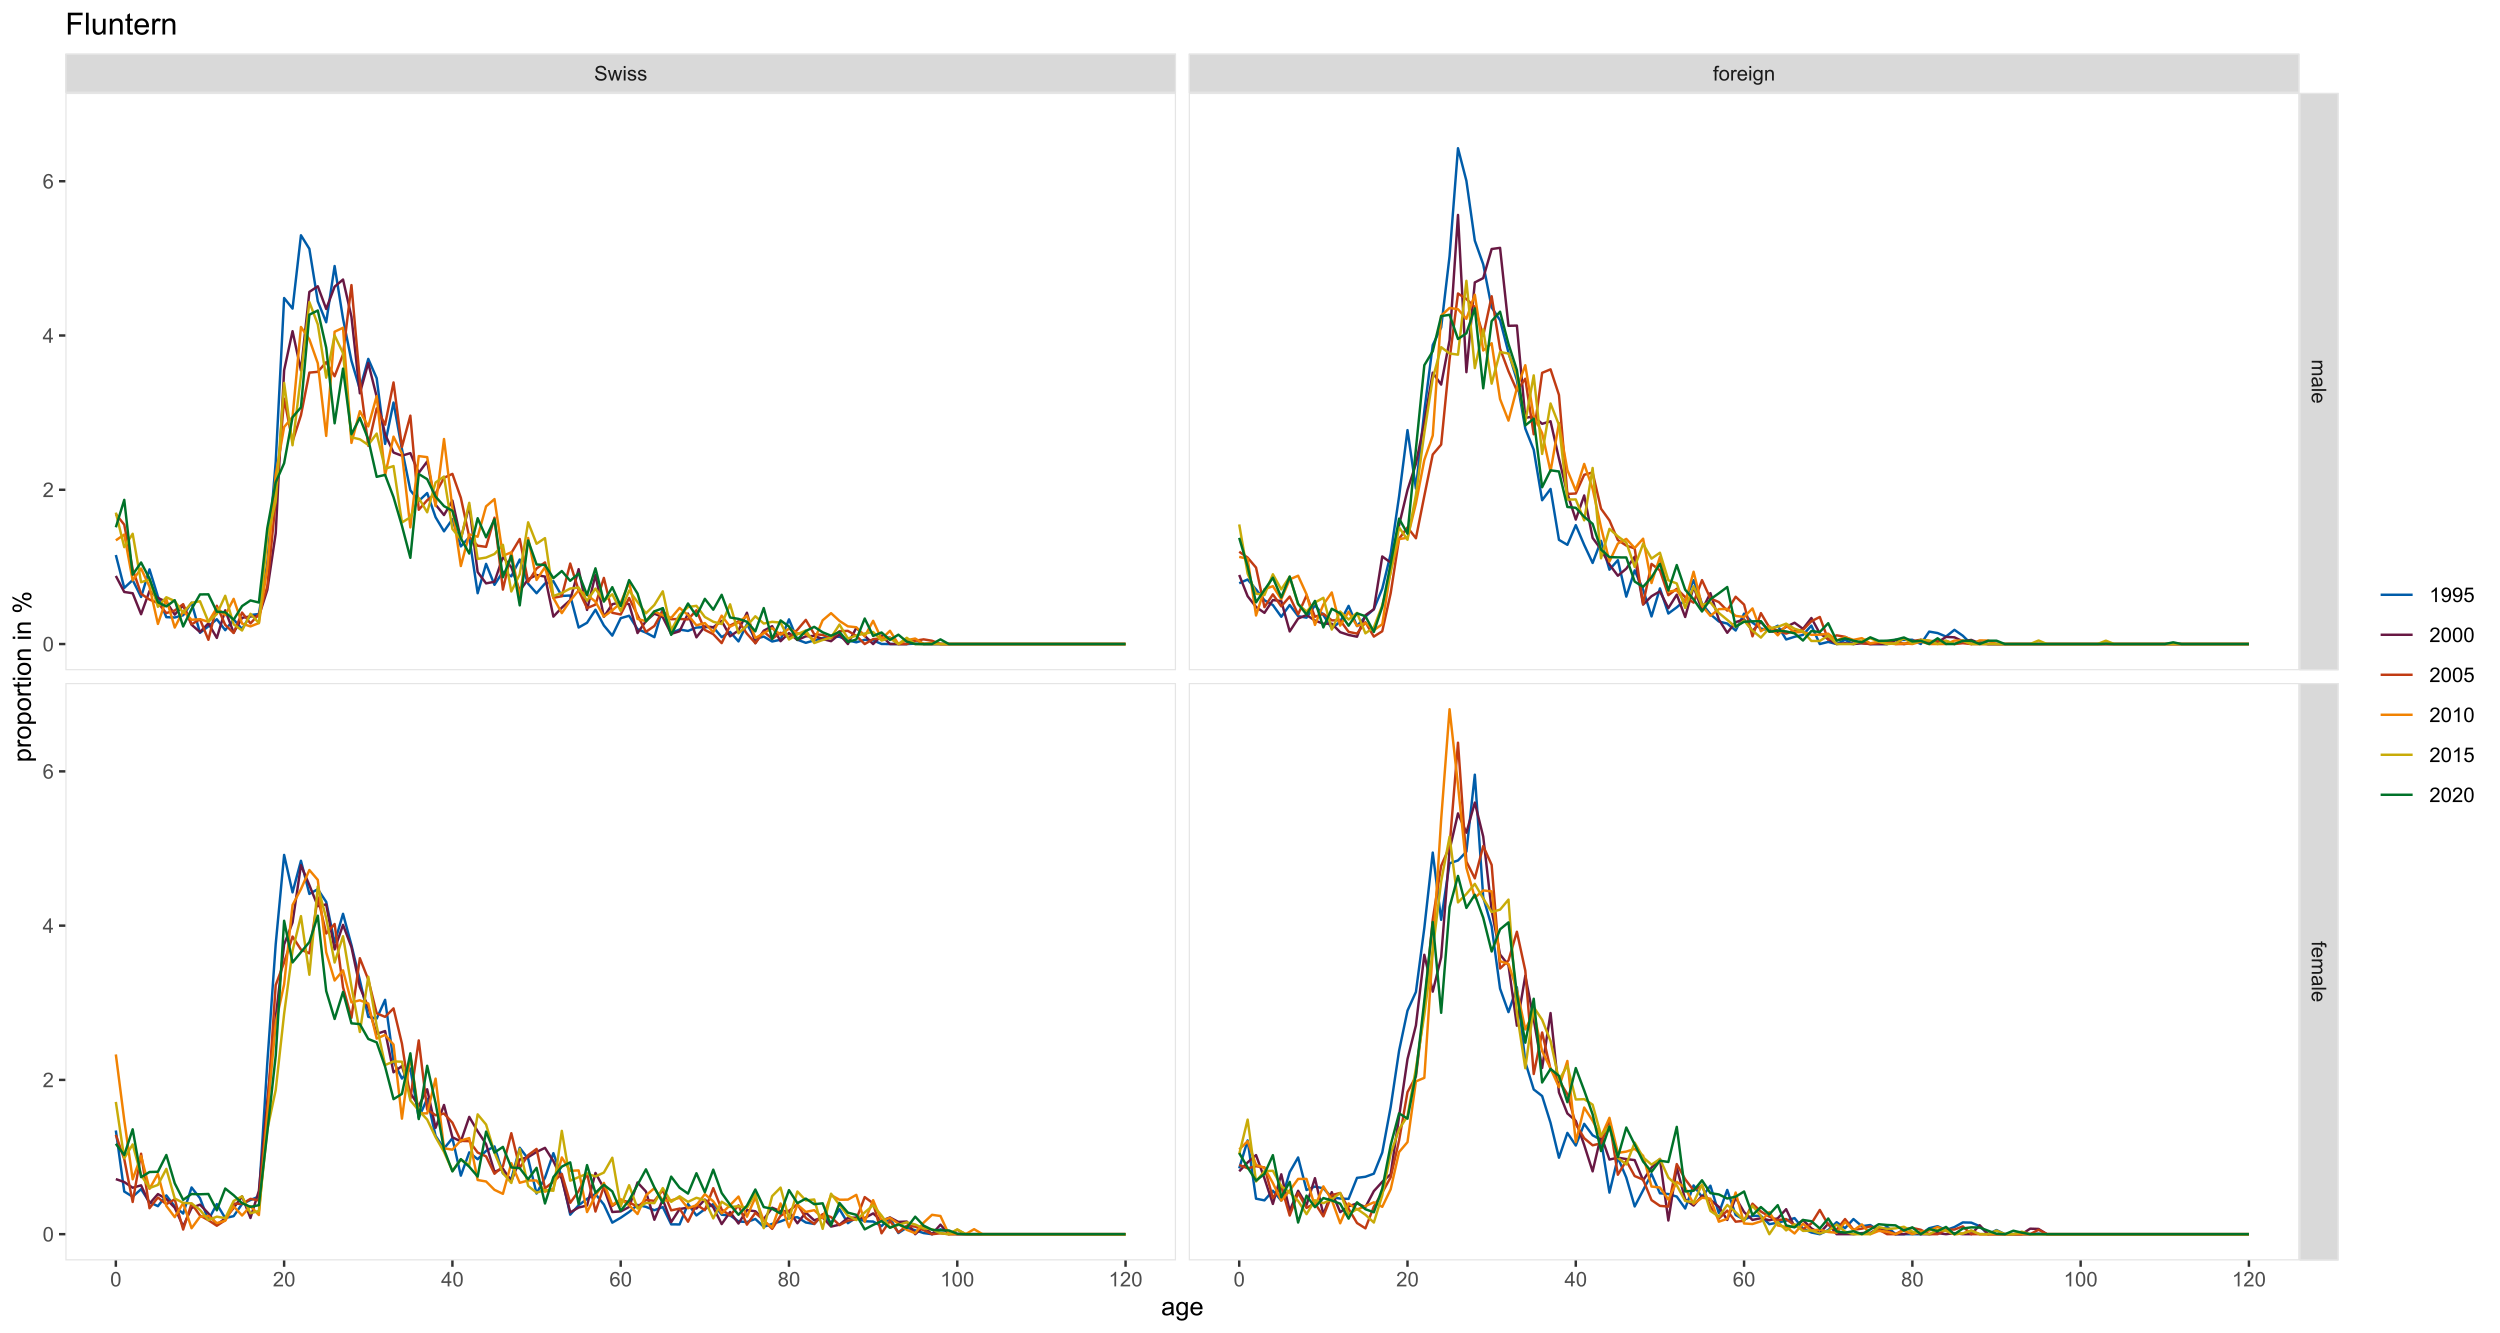 <?xml version="1.0" encoding="UTF-8"?>
<svg xmlns="http://www.w3.org/2000/svg" xmlns:xlink="http://www.w3.org/1999/xlink" width="1080pt" height="576pt" viewBox="0 0 1080 576" version="1.1">
<defs>
<g>
<symbol overflow="visible" id="glyph0-0">
<path style="stroke:none;" d="M 1.102 0 L 1.102 -5.5 L 5.5 -5.5 L 5.5 0 Z M 1.238 -0.137 L 5.363 -0.137 L 5.363 -5.363 L 1.238 -5.363 Z M 1.238 -0.137 "/>
</symbol>
<symbol overflow="visible" id="glyph0-1">
<path style="stroke:none;" d="M 0.395 -2.023 L 1.18 -2.094 C 1.215 -1.773 1.305 -1.516 1.441 -1.316 C 1.574 -1.113 1.785 -0.949 2.074 -0.828 C 2.359 -0.699 2.68 -0.637 3.043 -0.641 C 3.355 -0.637 3.637 -0.684 3.883 -0.781 C 4.125 -0.875 4.305 -1.008 4.426 -1.172 C 4.543 -1.336 4.605 -1.516 4.605 -1.711 C 4.605 -1.906 4.547 -2.078 4.434 -2.227 C 4.316 -2.375 4.129 -2.5 3.867 -2.602 C 3.695 -2.664 3.32 -2.766 2.746 -2.906 C 2.164 -3.047 1.758 -3.176 1.531 -3.301 C 1.227 -3.453 1.004 -3.648 0.855 -3.887 C 0.707 -4.117 0.633 -4.379 0.637 -4.672 C 0.633 -4.984 0.723 -5.281 0.906 -5.562 C 1.082 -5.836 1.344 -6.047 1.695 -6.191 C 2.039 -6.332 2.426 -6.402 2.852 -6.406 C 3.316 -6.402 3.73 -6.328 4.09 -6.18 C 4.445 -6.027 4.719 -5.805 4.91 -5.516 C 5.102 -5.219 5.203 -4.891 5.219 -4.523 L 4.422 -4.465 C 4.375 -4.863 4.23 -5.164 3.984 -5.367 C 3.734 -5.57 3.367 -5.672 2.887 -5.672 C 2.383 -5.672 2.016 -5.578 1.785 -5.395 C 1.555 -5.207 1.441 -4.984 1.441 -4.727 C 1.441 -4.496 1.52 -4.309 1.684 -4.168 C 1.84 -4.02 2.262 -3.871 2.941 -3.719 C 3.617 -3.562 4.082 -3.43 4.336 -3.316 C 4.703 -3.145 4.973 -2.93 5.148 -2.672 C 5.32 -2.414 5.406 -2.113 5.41 -1.777 C 5.406 -1.441 5.312 -1.129 5.121 -0.832 C 4.93 -0.535 4.652 -0.301 4.293 -0.137 C 3.93 0.027 3.527 0.105 3.082 0.109 C 2.512 0.105 2.031 0.023 1.648 -0.141 C 1.258 -0.305 0.957 -0.555 0.742 -0.891 C 0.52 -1.223 0.402 -1.598 0.395 -2.023 Z M 0.395 -2.023 "/>
</symbol>
<symbol overflow="visible" id="glyph0-2">
<path style="stroke:none;" d="M 1.422 0 L 0.027 -4.562 L 0.824 -4.562 L 1.551 -1.93 L 1.82 -0.949 C 1.832 -0.996 1.91 -1.309 2.059 -1.891 L 2.785 -4.562 L 3.578 -4.562 L 4.262 -1.918 L 4.492 -1.043 L 4.754 -1.926 L 5.535 -4.562 L 6.285 -4.562 L 4.859 0 L 4.055 0 L 3.332 -2.734 L 3.152 -3.512 L 2.23 0 Z M 1.422 0 "/>
</symbol>
<symbol overflow="visible" id="glyph0-3">
<path style="stroke:none;" d="M 0.586 -5.41 L 0.586 -6.301 L 1.359 -6.301 L 1.359 -5.41 Z M 0.586 0 L 0.586 -4.562 L 1.359 -4.562 L 1.359 0 Z M 0.586 0 "/>
</symbol>
<symbol overflow="visible" id="glyph0-4">
<path style="stroke:none;" d="M 0.27 -1.363 L 1.035 -1.484 C 1.078 -1.172 1.199 -0.938 1.395 -0.777 C 1.59 -0.609 1.863 -0.527 2.219 -0.531 C 2.57 -0.527 2.832 -0.602 3.008 -0.75 C 3.176 -0.895 3.262 -1.062 3.266 -1.258 C 3.262 -1.43 3.188 -1.566 3.039 -1.672 C 2.93 -1.734 2.664 -1.824 2.246 -1.934 C 1.676 -2.074 1.285 -2.195 1.066 -2.305 C 0.848 -2.406 0.68 -2.551 0.566 -2.738 C 0.453 -2.918 0.398 -3.125 0.398 -3.352 C 0.398 -3.555 0.445 -3.742 0.539 -3.914 C 0.633 -4.086 0.758 -4.23 0.918 -4.348 C 1.039 -4.434 1.203 -4.508 1.41 -4.574 C 1.617 -4.633 1.84 -4.664 2.078 -4.668 C 2.434 -4.664 2.75 -4.613 3.023 -4.512 C 3.293 -4.406 3.492 -4.266 3.621 -4.09 C 3.75 -3.914 3.84 -3.68 3.891 -3.387 L 3.133 -3.281 C 3.098 -3.516 2.996 -3.699 2.832 -3.832 C 2.664 -3.965 2.434 -4.031 2.137 -4.031 C 1.777 -4.031 1.523 -3.973 1.375 -3.855 C 1.223 -3.738 1.148 -3.598 1.148 -3.441 C 1.148 -3.34 1.18 -3.25 1.242 -3.172 C 1.305 -3.086 1.402 -3.02 1.539 -2.965 C 1.613 -2.934 1.84 -2.867 2.223 -2.766 C 2.766 -2.617 3.148 -2.496 3.367 -2.406 C 3.582 -2.312 3.75 -2.176 3.875 -2 C 3.996 -1.82 4.059 -1.602 4.062 -1.34 C 4.059 -1.078 3.984 -0.836 3.836 -0.609 C 3.684 -0.383 3.465 -0.207 3.184 -0.082 C 2.895 0.039 2.574 0.098 2.223 0.102 C 1.625 0.098 1.172 -0.02 0.863 -0.266 C 0.551 -0.508 0.355 -0.875 0.27 -1.363 Z M 0.27 -1.363 "/>
</symbol>
<symbol overflow="visible" id="glyph0-5">
<path style="stroke:none;" d="M 0.766 0 L 0.766 -3.961 L 0.082 -3.961 L 0.082 -4.562 L 0.766 -4.562 L 0.766 -5.047 C 0.762 -5.352 0.789 -5.582 0.848 -5.73 C 0.918 -5.93 1.047 -6.09 1.238 -6.219 C 1.422 -6.34 1.688 -6.402 2.027 -6.406 C 2.246 -6.402 2.484 -6.379 2.75 -6.328 L 2.633 -5.656 C 2.469 -5.68 2.32 -5.695 2.18 -5.699 C 1.945 -5.695 1.777 -5.645 1.68 -5.547 C 1.582 -5.445 1.535 -5.258 1.535 -4.984 L 1.535 -4.562 L 2.422 -4.562 L 2.422 -3.961 L 1.535 -3.961 L 1.535 0 Z M 0.766 0 "/>
</symbol>
<symbol overflow="visible" id="glyph0-6">
<path style="stroke:none;" d="M 0.293 -2.281 C 0.293 -3.125 0.527 -3.754 0.996 -4.16 C 1.387 -4.496 1.863 -4.664 2.434 -4.668 C 3.059 -4.664 3.57 -4.457 3.969 -4.051 C 4.363 -3.637 4.562 -3.07 4.566 -2.348 C 4.562 -1.758 4.477 -1.297 4.301 -0.961 C 4.125 -0.625 3.867 -0.363 3.535 -0.176 C 3.195 0.008 2.828 0.098 2.434 0.102 C 1.789 0.098 1.273 -0.102 0.883 -0.512 C 0.488 -0.918 0.293 -1.508 0.293 -2.281 Z M 1.086 -2.281 C 1.082 -1.695 1.211 -1.258 1.469 -0.969 C 1.723 -0.672 2.043 -0.527 2.434 -0.531 C 2.812 -0.527 3.133 -0.672 3.391 -0.969 C 3.645 -1.258 3.773 -1.707 3.773 -2.309 C 3.773 -2.871 3.645 -3.297 3.387 -3.59 C 3.129 -3.879 2.809 -4.023 2.434 -4.027 C 2.043 -4.023 1.723 -3.879 1.469 -3.594 C 1.211 -3.301 1.082 -2.863 1.086 -2.281 Z M 1.086 -2.281 "/>
</symbol>
<symbol overflow="visible" id="glyph0-7">
<path style="stroke:none;" d="M 0.57 0 L 0.57 -4.562 L 1.266 -4.562 L 1.266 -3.871 C 1.445 -4.191 1.609 -4.406 1.758 -4.512 C 1.906 -4.613 2.07 -4.664 2.258 -4.668 C 2.516 -4.664 2.781 -4.582 3.051 -4.418 L 2.785 -3.699 C 2.59 -3.809 2.402 -3.867 2.219 -3.867 C 2.047 -3.867 1.895 -3.816 1.762 -3.715 C 1.625 -3.613 1.527 -3.473 1.473 -3.293 C 1.383 -3.016 1.34 -2.715 1.344 -2.391 L 1.344 0 Z M 0.57 0 "/>
</symbol>
<symbol overflow="visible" id="glyph0-8">
<path style="stroke:none;" d="M 3.703 -1.469 L 4.504 -1.371 C 4.375 -0.902 4.141 -0.539 3.801 -0.285 C 3.461 -0.027 3.027 0.098 2.496 0.102 C 1.828 0.098 1.297 -0.102 0.906 -0.512 C 0.512 -0.918 0.316 -1.496 0.32 -2.242 C 0.316 -3.008 0.516 -3.605 0.914 -4.031 C 1.309 -4.453 1.82 -4.664 2.453 -4.668 C 3.059 -4.664 3.555 -4.457 3.945 -4.043 C 4.328 -3.629 4.523 -3.043 4.527 -2.289 C 4.523 -2.242 4.523 -2.176 4.523 -2.086 L 1.121 -2.086 C 1.145 -1.582 1.289 -1.195 1.547 -0.93 C 1.801 -0.66 2.117 -0.527 2.5 -0.531 C 2.781 -0.527 3.023 -0.602 3.227 -0.754 C 3.426 -0.902 3.586 -1.141 3.703 -1.469 Z M 1.164 -2.719 L 3.711 -2.719 C 3.672 -3.102 3.578 -3.387 3.422 -3.582 C 3.172 -3.879 2.852 -4.031 2.461 -4.031 C 2.105 -4.031 1.805 -3.91 1.566 -3.672 C 1.32 -3.434 1.188 -3.117 1.164 -2.719 Z M 1.164 -2.719 "/>
</symbol>
<symbol overflow="visible" id="glyph0-9">
<path style="stroke:none;" d="M 0.438 0.379 L 1.191 0.488 C 1.219 0.719 1.309 0.891 1.453 0.996 C 1.645 1.137 1.906 1.207 2.238 1.211 C 2.598 1.207 2.871 1.137 3.066 0.996 C 3.258 0.852 3.391 0.648 3.465 0.395 C 3.5 0.234 3.52 -0.094 3.52 -0.598 C 3.18 -0.199 2.758 0 2.258 0 C 1.625 0 1.141 -0.227 0.801 -0.68 C 0.453 -1.133 0.281 -1.676 0.285 -2.309 C 0.281 -2.742 0.359 -3.141 0.52 -3.512 C 0.676 -3.879 0.906 -4.164 1.207 -4.367 C 1.504 -4.562 1.855 -4.664 2.262 -4.668 C 2.797 -4.664 3.238 -4.445 3.594 -4.012 L 3.594 -4.562 L 4.305 -4.562 L 4.305 -0.617 C 4.301 0.094 4.227 0.594 4.086 0.891 C 3.938 1.188 3.711 1.422 3.398 1.594 C 3.086 1.766 2.699 1.852 2.242 1.852 C 1.695 1.852 1.254 1.727 0.922 1.484 C 0.586 1.234 0.426 0.867 0.438 0.379 Z M 1.078 -2.363 C 1.078 -1.762 1.195 -1.324 1.434 -1.051 C 1.672 -0.773 1.969 -0.637 2.328 -0.641 C 2.68 -0.637 2.98 -0.773 3.223 -1.051 C 3.461 -1.32 3.578 -1.75 3.582 -2.336 C 3.578 -2.895 3.457 -3.316 3.211 -3.602 C 2.961 -3.883 2.66 -4.023 2.316 -4.027 C 1.969 -4.023 1.676 -3.883 1.438 -3.605 C 1.195 -3.324 1.078 -2.91 1.078 -2.363 Z M 1.078 -2.363 "/>
</symbol>
<symbol overflow="visible" id="glyph0-10">
<path style="stroke:none;" d="M 0.578 0 L 0.578 -4.562 L 1.277 -4.562 L 1.277 -3.914 C 1.609 -4.414 2.09 -4.664 2.727 -4.668 C 3 -4.664 3.254 -4.613 3.484 -4.52 C 3.715 -4.418 3.887 -4.289 4.004 -4.129 C 4.113 -3.969 4.195 -3.777 4.246 -3.559 C 4.273 -3.41 4.289 -3.16 4.289 -2.805 L 4.289 0 L 3.516 0 L 3.516 -2.777 C 3.516 -3.09 3.484 -3.324 3.426 -3.484 C 3.363 -3.637 3.258 -3.762 3.105 -3.855 C 2.949 -3.949 2.77 -3.996 2.566 -3.996 C 2.234 -3.996 1.949 -3.891 1.711 -3.68 C 1.469 -3.469 1.348 -3.07 1.352 -2.492 L 1.352 0 Z M 0.578 0 "/>
</symbol>
<symbol overflow="visible" id="glyph0-11">
<path style="stroke:none;" d="M 0.367 -3.105 C 0.363 -3.848 0.438 -4.445 0.594 -4.902 C 0.742 -5.355 0.973 -5.707 1.277 -5.953 C 1.578 -6.199 1.957 -6.32 2.418 -6.324 C 2.754 -6.32 3.051 -6.254 3.309 -6.121 C 3.562 -5.984 3.773 -5.789 3.938 -5.531 C 4.102 -5.273 4.23 -4.961 4.328 -4.594 C 4.422 -4.227 4.469 -3.73 4.473 -3.105 C 4.469 -2.367 4.395 -1.77 4.242 -1.316 C 4.09 -0.859 3.863 -0.508 3.562 -0.262 C 3.258 -0.016 2.875 0.105 2.418 0.109 C 1.809 0.105 1.332 -0.109 0.988 -0.547 C 0.57 -1.066 0.363 -1.922 0.367 -3.105 Z M 1.16 -3.105 C 1.16 -2.07 1.281 -1.379 1.523 -1.039 C 1.766 -0.695 2.062 -0.527 2.418 -0.527 C 2.773 -0.527 3.074 -0.699 3.316 -1.043 C 3.559 -1.387 3.68 -2.074 3.68 -3.105 C 3.68 -4.145 3.559 -4.832 3.316 -5.172 C 3.074 -5.512 2.77 -5.684 2.41 -5.684 C 2.051 -5.684 1.77 -5.531 1.559 -5.234 C 1.293 -4.844 1.16 -4.137 1.16 -3.105 Z M 1.16 -3.105 "/>
</symbol>
<symbol overflow="visible" id="glyph0-12">
<path style="stroke:none;" d="M 4.43 -0.742 L 4.43 0 L 0.266 0 C 0.258 -0.188 0.289 -0.367 0.355 -0.539 C 0.461 -0.82 0.629 -1.098 0.863 -1.375 C 1.094 -1.648 1.434 -1.965 1.879 -2.328 C 2.562 -2.887 3.023 -3.332 3.266 -3.664 C 3.5 -3.988 3.621 -4.301 3.625 -4.594 C 3.621 -4.898 3.512 -5.156 3.297 -5.367 C 3.074 -5.578 2.789 -5.684 2.441 -5.684 C 2.066 -5.684 1.77 -5.57 1.547 -5.348 C 1.32 -5.125 1.207 -4.816 1.207 -4.422 L 0.414 -4.504 C 0.465 -5.094 0.668 -5.543 1.027 -5.855 C 1.379 -6.164 1.855 -6.32 2.457 -6.324 C 3.059 -6.32 3.539 -6.152 3.891 -5.82 C 4.242 -5.484 4.418 -5.07 4.422 -4.578 C 4.418 -4.32 4.367 -4.074 4.266 -3.832 C 4.164 -3.59 3.992 -3.332 3.754 -3.062 C 3.512 -2.793 3.113 -2.426 2.562 -1.957 C 2.094 -1.566 1.797 -1.301 1.664 -1.16 C 1.531 -1.02 1.422 -0.879 1.34 -0.742 Z M 4.43 -0.742 "/>
</symbol>
<symbol overflow="visible" id="glyph0-13">
<path style="stroke:none;" d="M 2.844 0 L 2.844 -1.508 L 0.113 -1.508 L 0.113 -2.219 L 2.988 -6.301 L 3.617 -6.301 L 3.617 -2.219 L 4.469 -2.219 L 4.469 -1.508 L 3.617 -1.508 L 3.617 0 Z M 2.844 -2.219 L 2.844 -5.059 L 0.871 -2.219 Z M 2.844 -2.219 "/>
</symbol>
<symbol overflow="visible" id="glyph0-14">
<path style="stroke:none;" d="M 4.379 -4.758 L 3.609 -4.695 C 3.539 -4.996 3.441 -5.219 3.316 -5.359 C 3.105 -5.574 2.848 -5.684 2.543 -5.688 C 2.297 -5.684 2.078 -5.617 1.895 -5.484 C 1.648 -5.305 1.457 -5.043 1.32 -4.703 C 1.176 -4.363 1.105 -3.879 1.102 -3.25 C 1.285 -3.531 1.512 -3.742 1.781 -3.879 C 2.051 -4.016 2.332 -4.082 2.629 -4.086 C 3.141 -4.082 3.578 -3.895 3.945 -3.516 C 4.305 -3.137 4.488 -2.645 4.492 -2.047 C 4.488 -1.648 4.402 -1.281 4.234 -0.941 C 4.062 -0.602 3.828 -0.34 3.531 -0.16 C 3.23 0.02 2.895 0.105 2.52 0.109 C 1.871 0.105 1.344 -0.129 0.941 -0.602 C 0.531 -1.074 0.328 -1.855 0.332 -2.949 C 0.328 -4.16 0.551 -5.047 1.004 -5.602 C 1.395 -6.082 1.926 -6.32 2.59 -6.324 C 3.086 -6.32 3.492 -6.184 3.809 -5.906 C 4.125 -5.629 4.312 -5.246 4.379 -4.758 Z M 1.219 -2.039 C 1.219 -1.773 1.273 -1.516 1.387 -1.273 C 1.5 -1.027 1.66 -0.844 1.863 -0.719 C 2.066 -0.59 2.277 -0.527 2.504 -0.527 C 2.828 -0.527 3.109 -0.656 3.348 -0.922 C 3.578 -1.184 3.695 -1.543 3.699 -2 C 3.695 -2.43 3.582 -2.773 3.352 -3.027 C 3.117 -3.273 2.824 -3.398 2.477 -3.402 C 2.121 -3.398 1.824 -3.273 1.582 -3.027 C 1.34 -2.773 1.219 -2.445 1.219 -2.039 Z M 1.219 -2.039 "/>
</symbol>
<symbol overflow="visible" id="glyph0-15">
<path style="stroke:none;" d="M 1.555 -3.418 C 1.23 -3.531 0.992 -3.699 0.84 -3.918 C 0.684 -4.133 0.609 -4.395 0.609 -4.699 C 0.609 -5.156 0.773 -5.539 1.102 -5.855 C 1.43 -6.164 1.867 -6.32 2.418 -6.324 C 2.969 -6.32 3.41 -6.16 3.746 -5.844 C 4.078 -5.523 4.246 -5.137 4.25 -4.68 C 4.246 -4.387 4.172 -4.133 4.02 -3.918 C 3.863 -3.699 3.629 -3.531 3.32 -3.418 C 3.707 -3.285 4 -3.082 4.203 -2.805 C 4.402 -2.52 4.504 -2.184 4.508 -1.801 C 4.504 -1.258 4.312 -0.805 3.934 -0.441 C 3.551 -0.074 3.051 0.105 2.434 0.109 C 1.809 0.105 1.309 -0.074 0.926 -0.441 C 0.543 -0.809 0.352 -1.27 0.355 -1.82 C 0.352 -2.23 0.457 -2.574 0.668 -2.852 C 0.875 -3.125 1.168 -3.312 1.555 -3.418 Z M 1.402 -4.727 C 1.398 -4.426 1.496 -4.184 1.688 -3.996 C 1.879 -3.805 2.129 -3.707 2.438 -3.711 C 2.734 -3.707 2.977 -3.801 3.168 -3.992 C 3.355 -4.176 3.449 -4.406 3.453 -4.684 C 3.449 -4.965 3.352 -5.203 3.16 -5.398 C 2.961 -5.586 2.719 -5.684 2.43 -5.688 C 2.129 -5.684 1.883 -5.59 1.691 -5.402 C 1.496 -5.215 1.398 -4.988 1.402 -4.727 Z M 1.152 -1.816 C 1.148 -1.598 1.199 -1.383 1.309 -1.176 C 1.41 -0.969 1.566 -0.809 1.773 -0.695 C 1.98 -0.582 2.203 -0.527 2.441 -0.527 C 2.809 -0.527 3.113 -0.645 3.355 -0.883 C 3.594 -1.121 3.715 -1.426 3.719 -1.793 C 3.715 -2.164 3.59 -2.469 3.344 -2.715 C 3.094 -2.957 2.785 -3.082 2.414 -3.082 C 2.051 -3.082 1.75 -2.961 1.512 -2.719 C 1.27 -2.477 1.148 -2.176 1.152 -1.816 Z M 1.152 -1.816 "/>
</symbol>
<symbol overflow="visible" id="glyph0-16">
<path style="stroke:none;" d="M 3.277 0 L 2.504 0 L 2.504 -4.93 C 2.316 -4.75 2.074 -4.574 1.773 -4.395 C 1.469 -4.215 1.195 -4.082 0.957 -3.996 L 0.957 -4.742 C 1.387 -4.941 1.766 -5.188 2.09 -5.48 C 2.414 -5.77 2.645 -6.051 2.781 -6.324 L 3.277 -6.324 Z M 3.277 0 "/>
</symbol>
<symbol overflow="visible" id="glyph0-17">
<path style="stroke:none;" d="M 0.48 -1.457 L 1.227 -1.527 C 1.285 -1.172 1.406 -0.918 1.586 -0.762 C 1.762 -0.605 1.988 -0.527 2.27 -0.527 C 2.504 -0.527 2.715 -0.582 2.895 -0.691 C 3.074 -0.801 3.219 -0.945 3.336 -1.129 C 3.445 -1.309 3.543 -1.555 3.621 -1.863 C 3.699 -2.172 3.738 -2.484 3.738 -2.809 C 3.738 -2.84 3.734 -2.895 3.734 -2.965 C 3.578 -2.715 3.367 -2.512 3.102 -2.363 C 2.828 -2.207 2.539 -2.133 2.23 -2.137 C 1.707 -2.133 1.266 -2.32 0.906 -2.703 C 0.543 -3.078 0.363 -3.578 0.367 -4.199 C 0.363 -4.836 0.551 -5.348 0.93 -5.738 C 1.305 -6.125 1.777 -6.32 2.348 -6.324 C 2.754 -6.32 3.129 -6.211 3.469 -5.992 C 3.809 -5.77 4.066 -5.457 4.242 -5.051 C 4.418 -4.641 4.504 -4.047 4.508 -3.277 C 4.504 -2.469 4.418 -1.828 4.246 -1.355 C 4.07 -0.875 3.809 -0.512 3.465 -0.266 C 3.117 -0.016 2.715 0.105 2.25 0.109 C 1.758 0.105 1.355 -0.027 1.043 -0.301 C 0.73 -0.574 0.543 -0.961 0.48 -1.457 Z M 3.648 -4.238 C 3.645 -4.676 3.527 -5.027 3.293 -5.293 C 3.055 -5.551 2.77 -5.684 2.441 -5.684 C 2.094 -5.684 1.793 -5.543 1.543 -5.262 C 1.285 -4.98 1.16 -4.617 1.16 -4.172 C 1.16 -3.77 1.281 -3.441 1.523 -3.195 C 1.766 -2.941 2.062 -2.816 2.418 -2.82 C 2.773 -2.816 3.066 -2.941 3.301 -3.195 C 3.527 -3.441 3.645 -3.789 3.648 -4.238 Z M 3.648 -4.238 "/>
</symbol>
<symbol overflow="visible" id="glyph0-18">
<path style="stroke:none;" d="M 0.367 -1.648 L 1.176 -1.719 C 1.234 -1.32 1.375 -1.023 1.594 -0.824 C 1.812 -0.625 2.078 -0.527 2.391 -0.527 C 2.762 -0.527 3.074 -0.668 3.336 -0.949 C 3.59 -1.23 3.719 -1.602 3.723 -2.066 C 3.719 -2.504 3.594 -2.852 3.348 -3.109 C 3.098 -3.363 2.773 -3.492 2.375 -3.492 C 2.125 -3.492 1.902 -3.434 1.703 -3.32 C 1.5 -3.207 1.344 -3.062 1.23 -2.883 L 0.504 -2.977 L 1.113 -6.215 L 4.246 -6.215 L 4.246 -5.473 L 1.73 -5.473 L 1.391 -3.781 C 1.766 -4.039 2.164 -4.172 2.582 -4.176 C 3.129 -4.172 3.594 -3.98 3.973 -3.605 C 4.352 -3.223 4.539 -2.734 4.543 -2.137 C 4.539 -1.562 4.375 -1.07 4.043 -0.656 C 3.637 -0.148 3.086 0.105 2.391 0.109 C 1.816 0.105 1.348 -0.051 0.984 -0.371 C 0.621 -0.691 0.414 -1.117 0.367 -1.648 Z M 0.367 -1.648 "/>
</symbol>
<symbol overflow="visible" id="glyph1-0">
<path style="stroke:none;" d="M 0 1.102 L 5.5 1.102 L 5.5 5.5 L 0 5.5 Z M 0.137 1.238 L 0.137 5.363 L 5.363 5.363 L 5.363 1.238 Z M 0.137 1.238 "/>
</symbol>
<symbol overflow="visible" id="glyph1-1">
<path style="stroke:none;" d="M 0 0.578 L 4.562 0.578 L 4.562 1.273 L 3.922 1.273 C 4.141 1.414 4.32 1.605 4.461 1.844 C 4.594 2.078 4.664 2.348 4.668 2.656 C 4.664 2.992 4.594 3.27 4.457 3.488 C 4.312 3.699 4.117 3.852 3.867 3.945 C 4.398 4.301 4.664 4.773 4.668 5.355 C 4.664 5.805 4.539 6.148 4.289 6.395 C 4.039 6.637 3.652 6.762 3.133 6.762 L 0 6.762 L 0 5.996 L 2.875 5.996 C 3.184 5.992 3.406 5.969 3.543 5.918 C 3.676 5.867 3.785 5.773 3.871 5.645 C 3.953 5.512 3.996 5.359 3.996 5.184 C 3.996 4.859 3.887 4.594 3.676 4.383 C 3.457 4.172 3.117 4.066 2.652 4.066 L 0 4.066 L 0 3.293 L 2.965 3.293 C 3.309 3.293 3.566 3.227 3.738 3.102 C 3.91 2.973 3.996 2.77 3.996 2.484 C 3.996 2.266 3.938 2.062 3.824 1.879 C 3.707 1.691 3.539 1.559 3.32 1.477 C 3.098 1.391 2.781 1.348 2.367 1.352 L 0 1.352 Z M 0 0.578 "/>
</symbol>
<symbol overflow="visible" id="glyph1-2">
<path style="stroke:none;" d="M 0.562 3.559 C 0.32 3.27 0.148 2.996 0.047 2.73 C -0.051 2.465 -0.098 2.18 -0.102 1.879 C -0.098 1.375 0.02 0.988 0.266 0.719 C 0.508 0.449 0.82 0.316 1.203 0.316 C 1.422 0.316 1.629 0.367 1.816 0.469 C 2 0.57 2.148 0.703 2.262 0.867 C 2.371 1.031 2.453 1.215 2.516 1.426 C 2.551 1.574 2.59 1.805 2.629 2.113 C 2.703 2.734 2.793 3.195 2.895 3.492 C 3 3.492 3.066 3.492 3.098 3.496 C 3.41 3.492 3.633 3.418 3.766 3.277 C 3.938 3.074 4.023 2.781 4.027 2.398 C 4.023 2.031 3.961 1.762 3.836 1.59 C 3.707 1.414 3.48 1.289 3.16 1.207 L 3.262 0.449 C 3.582 0.516 3.844 0.629 4.043 0.789 C 4.242 0.945 4.395 1.172 4.504 1.473 C 4.609 1.77 4.664 2.117 4.668 2.508 C 4.664 2.898 4.617 3.215 4.527 3.457 C 4.434 3.699 4.32 3.879 4.184 3.996 C 4.043 4.109 3.867 4.188 3.656 4.238 C 3.523 4.258 3.285 4.27 2.945 4.273 L 1.914 4.273 C 1.191 4.27 0.734 4.289 0.547 4.324 C 0.352 4.355 0.172 4.418 0 4.52 L 0 3.711 C 0.16 3.629 0.348 3.578 0.562 3.559 Z M 2.289 3.492 C 2.172 3.211 2.074 2.789 2 2.23 C 1.949 1.91 1.898 1.684 1.844 1.555 C 1.785 1.422 1.699 1.32 1.59 1.25 C 1.477 1.176 1.355 1.141 1.227 1.145 C 1.016 1.141 0.844 1.219 0.707 1.379 C 0.57 1.531 0.504 1.762 0.504 2.062 C 0.504 2.359 0.566 2.621 0.699 2.855 C 0.824 3.086 1.004 3.258 1.234 3.367 C 1.406 3.449 1.664 3.492 2.008 3.492 Z M 2.289 3.492 "/>
</symbol>
<symbol overflow="visible" id="glyph1-3">
<path style="stroke:none;" d="M 0 0.562 L 6.301 0.562 L 6.301 1.336 L 0 1.336 Z M 0 0.562 "/>
</symbol>
<symbol overflow="visible" id="glyph1-4">
<path style="stroke:none;" d="M 1.469 3.703 L 1.371 4.504 C 0.902 4.375 0.539 4.141 0.285 3.801 C 0.027 3.461 -0.098 3.027 -0.102 2.496 C -0.098 1.828 0.102 1.297 0.512 0.906 C 0.918 0.512 1.496 0.316 2.242 0.32 C 3.008 0.316 3.605 0.516 4.031 0.914 C 4.453 1.309 4.664 1.82 4.668 2.453 C 4.664 3.059 4.457 3.555 4.043 3.945 C 3.629 4.328 3.043 4.523 2.289 4.527 C 2.242 4.523 2.176 4.523 2.086 4.523 L 2.086 1.121 C 1.582 1.145 1.195 1.289 0.93 1.547 C 0.66 1.801 0.527 2.117 0.531 2.5 C 0.527 2.781 0.602 3.023 0.754 3.227 C 0.902 3.426 1.141 3.586 1.469 3.703 Z M 2.719 1.164 L 2.719 3.711 C 3.102 3.672 3.387 3.578 3.582 3.422 C 3.879 3.172 4.031 2.852 4.031 2.461 C 4.031 2.105 3.91 1.805 3.672 1.566 C 3.434 1.32 3.117 1.188 2.719 1.164 Z M 2.719 1.164 "/>
</symbol>
<symbol overflow="visible" id="glyph1-5">
<path style="stroke:none;" d="M 0 0.766 L 3.961 0.766 L 3.961 0.082 L 4.562 0.082 L 4.562 0.766 L 5.047 0.766 C 5.352 0.762 5.582 0.789 5.73 0.848 C 5.93 0.918 6.09 1.047 6.219 1.238 C 6.34 1.422 6.402 1.688 6.406 2.027 C 6.402 2.246 6.379 2.484 6.328 2.75 L 5.656 2.633 C 5.68 2.469 5.695 2.32 5.699 2.18 C 5.695 1.941 5.645 1.773 5.547 1.68 C 5.445 1.582 5.258 1.535 4.984 1.535 L 4.562 1.535 L 4.562 2.422 L 3.961 2.422 L 3.961 1.535 L 0 1.535 Z M 0 0.766 "/>
</symbol>
<symbol overflow="visible" id="glyph2-0">
<path style="stroke:none;" d="M 1.375 0 L 1.375 -6.875 L 6.875 -6.875 L 6.875 0 Z M 1.547 -0.172 L 6.703 -0.172 L 6.703 -6.703 L 1.547 -6.703 Z M 1.547 -0.172 "/>
</symbol>
<symbol overflow="visible" id="glyph2-1">
<path style="stroke:none;" d="M 4.445 -0.703 C 4.086 -0.398 3.742 -0.184 3.414 -0.059 C 3.082 0.066 2.727 0.129 2.348 0.129 C 1.719 0.129 1.238 -0.023 0.902 -0.328 C 0.566 -0.633 0.398 -1.023 0.398 -1.504 C 0.398 -1.781 0.461 -2.035 0.586 -2.27 C 0.711 -2.496 0.875 -2.684 1.086 -2.824 C 1.289 -2.965 1.523 -3.07 1.781 -3.141 C 1.969 -3.191 2.254 -3.238 2.641 -3.289 C 3.418 -3.375 3.992 -3.488 4.367 -3.621 C 4.367 -3.754 4.371 -3.836 4.371 -3.871 C 4.371 -4.266 4.277 -4.543 4.098 -4.703 C 3.848 -4.918 3.48 -5.027 2.996 -5.031 C 2.539 -5.027 2.203 -4.949 1.988 -4.793 C 1.77 -4.633 1.609 -4.352 1.508 -3.949 L 0.562 -4.078 C 0.648 -4.48 0.789 -4.805 0.988 -5.055 C 1.184 -5.301 1.469 -5.492 1.844 -5.629 C 2.215 -5.762 2.645 -5.828 3.137 -5.832 C 3.621 -5.828 4.02 -5.773 4.324 -5.66 C 4.629 -5.543 4.852 -5.398 4.996 -5.227 C 5.137 -5.055 5.238 -4.836 5.297 -4.57 C 5.328 -4.406 5.344 -4.109 5.344 -3.68 L 5.344 -2.391 C 5.344 -1.492 5.363 -0.922 5.406 -0.684 C 5.445 -0.445 5.527 -0.219 5.648 0 L 4.641 0 C 4.539 -0.199 4.473 -0.434 4.445 -0.703 Z M 4.367 -2.863 C 4.012 -2.719 3.488 -2.598 2.789 -2.496 C 2.391 -2.438 2.105 -2.371 1.941 -2.301 C 1.773 -2.227 1.648 -2.121 1.562 -1.988 C 1.473 -1.848 1.43 -1.695 1.43 -1.531 C 1.43 -1.27 1.527 -1.055 1.723 -0.887 C 1.918 -0.711 2.203 -0.625 2.578 -0.629 C 2.949 -0.625 3.277 -0.707 3.57 -0.871 C 3.859 -1.031 4.074 -1.254 4.211 -1.543 C 4.312 -1.754 4.363 -2.078 4.367 -2.508 Z M 4.367 -2.863 "/>
</symbol>
<symbol overflow="visible" id="glyph2-2">
<path style="stroke:none;" d="M 0.547 0.473 L 1.488 0.613 C 1.527 0.898 1.637 1.109 1.816 1.246 C 2.055 1.422 2.379 1.512 2.797 1.516 C 3.242 1.512 3.59 1.422 3.832 1.246 C 4.074 1.062 4.238 0.812 4.328 0.492 C 4.379 0.297 4.402 -0.113 4.398 -0.746 C 3.973 -0.246 3.445 0 2.82 0 C 2.031 0 1.426 -0.281 1 -0.848 C 0.566 -1.41 0.352 -2.09 0.355 -2.883 C 0.352 -3.426 0.449 -3.926 0.648 -4.391 C 0.844 -4.848 1.129 -5.203 1.504 -5.457 C 1.875 -5.703 2.316 -5.828 2.824 -5.832 C 3.496 -5.828 4.051 -5.559 4.492 -5.016 L 4.492 -5.703 L 5.383 -5.703 L 5.383 -0.773 C 5.379 0.113 5.289 0.742 5.109 1.113 C 4.93 1.484 4.641 1.777 4.25 1.992 C 3.855 2.207 3.375 2.312 2.805 2.316 C 2.121 2.312 1.57 2.16 1.152 1.855 C 0.734 1.547 0.531 1.086 0.547 0.473 Z M 1.348 -2.953 C 1.348 -2.203 1.496 -1.656 1.793 -1.316 C 2.09 -0.969 2.461 -0.797 2.91 -0.801 C 3.352 -0.797 3.723 -0.969 4.027 -1.312 C 4.324 -1.656 4.477 -2.191 4.48 -2.922 C 4.477 -3.617 4.32 -4.145 4.016 -4.5 C 3.703 -4.852 3.332 -5.027 2.895 -5.031 C 2.465 -5.027 2.098 -4.852 1.797 -4.508 C 1.496 -4.156 1.348 -3.641 1.348 -2.953 Z M 1.348 -2.953 "/>
</symbol>
<symbol overflow="visible" id="glyph2-3">
<path style="stroke:none;" d="M 4.629 -1.836 L 5.629 -1.715 C 5.469 -1.125 5.176 -0.672 4.75 -0.352 C 4.324 -0.031 3.781 0.129 3.121 0.129 C 2.281 0.129 1.617 -0.125 1.133 -0.641 C 0.641 -1.152 0.398 -1.875 0.402 -2.805 C 0.398 -3.762 0.645 -4.504 1.145 -5.035 C 1.637 -5.562 2.277 -5.828 3.066 -5.832 C 3.824 -5.828 4.449 -5.57 4.934 -5.051 C 5.418 -4.531 5.66 -3.801 5.66 -2.863 C 5.66 -2.805 5.656 -2.719 5.656 -2.605 L 1.402 -2.605 C 1.434 -1.977 1.613 -1.496 1.934 -1.164 C 2.25 -0.828 2.645 -0.66 3.125 -0.664 C 3.477 -0.66 3.781 -0.754 4.031 -0.945 C 4.281 -1.129 4.48 -1.426 4.629 -1.836 Z M 1.457 -3.398 L 4.641 -3.398 C 4.598 -3.879 4.473 -4.238 4.273 -4.48 C 3.961 -4.852 3.562 -5.039 3.078 -5.039 C 2.629 -5.039 2.258 -4.891 1.957 -4.594 C 1.652 -4.297 1.484 -3.898 1.457 -3.398 Z M 1.457 -3.398 "/>
</symbol>
<symbol overflow="visible" id="glyph3-0">
<path style="stroke:none;" d="M 0 -1.375 L -6.875 -1.375 L -6.875 -6.875 L 0 -6.875 Z M -0.172 -1.547 L -0.172 -6.703 L -6.703 -6.703 L -6.703 -1.547 Z M -0.172 -1.547 "/>
</symbol>
<symbol overflow="visible" id="glyph3-1">
<path style="stroke:none;" d="M 2.188 -0.727 L -5.703 -0.727 L -5.703 -1.605 L -4.961 -1.605 C -5.25 -1.812 -5.469 -2.047 -5.613 -2.309 C -5.758 -2.57 -5.828 -2.887 -5.832 -3.262 C -5.828 -3.746 -5.703 -4.176 -5.457 -4.551 C -5.203 -4.922 -4.852 -5.203 -4.395 -5.391 C -3.938 -5.578 -3.438 -5.672 -2.895 -5.676 C -2.309 -5.672 -1.781 -5.566 -1.316 -5.359 C -0.848 -5.148 -0.488 -4.844 -0.242 -4.449 C 0.008 -4.047 0.129 -3.629 0.129 -3.191 C 0.129 -2.867 0.062 -2.578 -0.074 -2.32 C -0.207 -2.062 -0.379 -1.852 -0.59 -1.691 L 2.188 -1.691 Z M -2.82 -1.602 C -2.082 -1.598 -1.539 -1.746 -1.191 -2.047 C -0.836 -2.34 -0.66 -2.699 -0.664 -3.125 C -0.66 -3.551 -0.844 -3.918 -1.211 -4.227 C -1.574 -4.531 -2.137 -4.688 -2.898 -4.688 C -3.625 -4.688 -4.168 -4.535 -4.531 -4.238 C -4.891 -3.938 -5.074 -3.582 -5.074 -3.168 C -5.074 -2.754 -4.879 -2.391 -4.496 -2.074 C -4.109 -1.758 -3.551 -1.598 -2.82 -1.602 Z M -2.82 -1.602 "/>
</symbol>
<symbol overflow="visible" id="glyph3-2">
<path style="stroke:none;" d="M 0 -0.715 L -5.703 -0.715 L -5.703 -1.586 L -4.84 -1.586 C -5.242 -1.805 -5.508 -2.008 -5.637 -2.199 C -5.766 -2.383 -5.828 -2.59 -5.832 -2.82 C -5.828 -3.141 -5.727 -3.473 -5.523 -3.812 L -4.625 -3.48 C -4.762 -3.242 -4.832 -3.004 -4.836 -2.773 C -4.832 -2.555 -4.77 -2.363 -4.645 -2.199 C -4.516 -2.027 -4.34 -1.91 -4.113 -1.844 C -3.77 -1.73 -3.391 -1.676 -2.984 -1.68 L 0 -1.68 Z M 0 -0.715 "/>
</symbol>
<symbol overflow="visible" id="glyph3-3">
<path style="stroke:none;" d="M -2.852 -0.367 C -3.906 -0.363 -4.688 -0.656 -5.199 -1.246 C -5.617 -1.734 -5.828 -2.332 -5.832 -3.039 C -5.828 -3.82 -5.574 -4.461 -5.062 -4.961 C -4.547 -5.457 -3.836 -5.707 -2.934 -5.711 C -2.195 -5.707 -1.617 -5.598 -1.199 -5.379 C -0.777 -5.156 -0.449 -4.832 -0.219 -4.414 C 0.016 -3.992 0.129 -3.535 0.129 -3.039 C 0.129 -2.238 -0.125 -1.594 -0.637 -1.105 C -1.148 -0.609 -1.887 -0.363 -2.852 -0.367 Z M -2.852 -1.359 C -2.121 -1.359 -1.574 -1.516 -1.211 -1.836 C -0.844 -2.152 -0.66 -2.555 -0.664 -3.039 C -0.66 -3.516 -0.844 -3.914 -1.211 -4.234 C -1.574 -4.551 -2.133 -4.711 -2.883 -4.715 C -3.586 -4.711 -4.117 -4.551 -4.484 -4.234 C -4.844 -3.91 -5.027 -3.512 -5.031 -3.039 C -5.027 -2.555 -4.848 -2.152 -4.488 -1.836 C -4.129 -1.516 -3.582 -1.359 -2.852 -1.359 Z M -2.852 -1.359 "/>
</symbol>
<symbol overflow="visible" id="glyph3-4">
<path style="stroke:none;" d="M -0.863 -2.836 L -0.012 -2.977 C 0.043 -2.703 0.07 -2.457 0.074 -2.246 C 0.07 -1.891 0.02 -1.621 -0.09 -1.43 C -0.199 -1.234 -0.348 -1.098 -0.527 -1.02 C -0.707 -0.941 -1.086 -0.902 -1.672 -0.902 L -4.953 -0.902 L -4.953 -0.195 L -5.703 -0.195 L -5.703 -0.902 L -7.117 -0.902 L -7.695 -1.863 L -5.703 -1.863 L -5.703 -2.836 L -4.953 -2.836 L -4.953 -1.863 L -1.617 -1.863 C -1.34 -1.863 -1.16 -1.879 -1.082 -1.914 C -1 -1.945 -0.938 -2 -0.895 -2.078 C -0.848 -2.152 -0.824 -2.262 -0.828 -2.41 C -0.824 -2.516 -0.836 -2.66 -0.863 -2.836 Z M -0.863 -2.836 "/>
</symbol>
<symbol overflow="visible" id="glyph3-5">
<path style="stroke:none;" d="M -6.762 -0.73 L -7.875 -0.73 L -7.875 -1.699 L -6.762 -1.699 Z M 0 -0.73 L -5.703 -0.73 L -5.703 -1.699 L 0 -1.695 Z M 0 -0.73 "/>
</symbol>
<symbol overflow="visible" id="glyph3-6">
<path style="stroke:none;" d="M 0 -0.727 L -5.703 -0.727 L -5.703 -1.594 L -4.895 -1.594 C -5.516 -2.012 -5.828 -2.617 -5.832 -3.41 C -5.828 -3.754 -5.766 -4.066 -5.645 -4.355 C -5.52 -4.641 -5.359 -4.859 -5.16 -5.004 C -4.957 -5.145 -4.719 -5.242 -4.445 -5.305 C -4.266 -5.336 -3.953 -5.355 -3.508 -5.359 L 0 -5.359 L 0 -4.395 L -3.469 -4.395 C -3.863 -4.395 -4.156 -4.355 -4.352 -4.281 C -4.543 -4.203 -4.699 -4.07 -4.82 -3.879 C -4.934 -3.688 -4.992 -3.461 -4.996 -3.207 C -4.992 -2.793 -4.859 -2.438 -4.602 -2.141 C -4.336 -1.836 -3.844 -1.688 -3.117 -1.691 L 0 -1.691 Z M 0 -0.727 "/>
</symbol>
<symbol overflow="visible" id="glyph3-7">
<path style="stroke:none;" d=""/>
</symbol>
<symbol overflow="visible" id="glyph3-8">
<path style="stroke:none;" d="M -5.984 -0.641 C -6.543 -0.637 -7.023 -0.777 -7.418 -1.062 C -7.809 -1.344 -8.004 -1.754 -8.008 -2.293 C -8.004 -2.785 -7.828 -3.195 -7.477 -3.52 C -7.125 -3.844 -6.605 -4.008 -5.926 -4.008 C -5.254 -4.008 -4.742 -3.844 -4.383 -3.516 C -4.023 -3.188 -3.844 -2.781 -3.844 -2.305 C -3.844 -1.824 -4.02 -1.43 -4.375 -1.113 C -4.73 -0.797 -5.266 -0.637 -5.984 -0.641 Z M -7.344 -2.32 C -7.34 -2.078 -7.238 -1.879 -7.031 -1.723 C -6.82 -1.562 -6.438 -1.48 -5.887 -1.484 C -5.379 -1.48 -5.023 -1.562 -4.82 -1.723 C -4.613 -1.883 -4.512 -2.082 -4.512 -2.32 C -4.512 -2.562 -4.613 -2.762 -4.82 -2.926 C -5.027 -3.082 -5.406 -3.164 -5.961 -3.164 C -6.469 -3.164 -6.828 -3.082 -7.035 -2.922 C -7.238 -2.758 -7.34 -2.559 -7.344 -2.32 Z M 0.289 -2.324 L -8.008 -6.633 L -8.008 -7.418 L 0.289 -3.125 Z M -1.848 -5.73 C -2.41 -5.73 -2.891 -5.871 -3.281 -6.152 C -3.672 -6.434 -3.867 -6.844 -3.871 -7.391 C -3.867 -7.883 -3.691 -8.293 -3.34 -8.617 C -2.988 -8.941 -2.469 -9.105 -1.789 -9.105 C -1.117 -9.105 -0.605 -8.941 -0.25 -8.613 C 0.109 -8.285 0.285 -7.879 0.289 -7.395 C 0.285 -6.918 0.113 -6.52 -0.242 -6.203 C -0.594 -5.887 -1.129 -5.73 -1.848 -5.73 Z M -3.207 -7.418 C -3.203 -7.172 -3.102 -6.969 -2.895 -6.812 C -2.684 -6.652 -2.301 -6.574 -1.75 -6.574 C -1.246 -6.574 -0.891 -6.652 -0.688 -6.816 C -0.477 -6.973 -0.375 -7.172 -0.375 -7.414 C -0.375 -7.656 -0.477 -7.859 -0.688 -8.02 C -0.891 -8.18 -1.27 -8.262 -1.824 -8.262 C -2.332 -8.262 -2.691 -8.18 -2.898 -8.02 C -3.102 -7.855 -3.203 -7.656 -3.207 -7.418 Z M -3.207 -7.418 "/>
</symbol>
<symbol overflow="visible" id="glyph4-0">
<path style="stroke:none;" d="M 1.648 0 L 1.648 -8.25 L 8.25 -8.25 L 8.25 0 Z M 1.855 -0.207 L 8.043 -0.207 L 8.043 -8.043 L 1.855 -8.043 Z M 1.855 -0.207 "/>
</symbol>
<symbol overflow="visible" id="glyph4-1">
<path style="stroke:none;" d="M 1.082 0 L 1.082 -9.449 L 7.457 -9.449 L 7.457 -8.332 L 2.332 -8.332 L 2.332 -5.406 L 6.766 -5.406 L 6.766 -4.293 L 2.332 -4.293 L 2.332 0 Z M 1.082 0 "/>
</symbol>
<symbol overflow="visible" id="glyph4-2">
<path style="stroke:none;" d="M 0.844 0 L 0.844 -9.449 L 2.004 -9.449 L 2.004 0 Z M 0.844 0 "/>
</symbol>
<symbol overflow="visible" id="glyph4-3">
<path style="stroke:none;" d="M 5.355 0 L 5.355 -1.004 C 4.824 -0.23 4.098 0.152 3.184 0.156 C 2.777 0.152 2.402 0.078 2.051 -0.074 C 1.699 -0.227 1.438 -0.422 1.273 -0.66 C 1.102 -0.891 0.984 -1.176 0.914 -1.52 C 0.867 -1.746 0.844 -2.109 0.844 -2.605 L 0.844 -6.844 L 2.004 -6.844 L 2.004 -3.047 C 2.004 -2.441 2.027 -2.031 2.074 -1.824 C 2.145 -1.516 2.297 -1.277 2.539 -1.105 C 2.773 -0.93 3.066 -0.844 3.414 -0.844 C 3.762 -0.844 4.09 -0.93 4.395 -1.109 C 4.699 -1.285 4.914 -1.531 5.043 -1.84 C 5.168 -2.145 5.23 -2.59 5.234 -3.176 L 5.234 -6.844 L 6.395 -6.844 L 6.395 0 Z M 5.355 0 "/>
</symbol>
<symbol overflow="visible" id="glyph4-4">
<path style="stroke:none;" d="M 0.871 0 L 0.871 -6.844 L 1.914 -6.844 L 1.914 -5.871 C 2.414 -6.621 3.141 -6.996 4.094 -7 C 4.504 -6.996 4.883 -6.922 5.23 -6.777 C 5.574 -6.625 5.832 -6.43 6.008 -6.191 C 6.176 -5.949 6.297 -5.664 6.367 -5.336 C 6.41 -5.121 6.434 -4.746 6.434 -4.207 L 6.434 0 L 5.273 0 L 5.273 -4.164 C 5.273 -4.633 5.227 -4.984 5.137 -5.223 C 5.043 -5.453 4.883 -5.641 4.656 -5.781 C 4.426 -5.918 4.156 -5.988 3.848 -5.992 C 3.352 -5.988 2.926 -5.832 2.566 -5.523 C 2.207 -5.207 2.027 -4.613 2.031 -3.738 L 2.031 0 Z M 0.871 0 "/>
</symbol>
<symbol overflow="visible" id="glyph4-5">
<path style="stroke:none;" d="M 3.402 -1.039 L 3.57 -0.012 C 3.242 0.055 2.953 0.086 2.695 0.09 C 2.273 0.086 1.945 0.023 1.715 -0.109 C 1.48 -0.238 1.316 -0.414 1.223 -0.633 C 1.125 -0.852 1.078 -1.309 1.082 -2.004 L 1.082 -5.941 L 0.23 -5.941 L 0.23 -6.844 L 1.082 -6.844 L 1.082 -8.539 L 2.238 -9.234 L 2.238 -6.844 L 3.402 -6.844 L 3.402 -5.941 L 2.238 -5.941 L 2.238 -1.941 C 2.238 -1.605 2.258 -1.395 2.297 -1.301 C 2.336 -1.207 2.402 -1.129 2.496 -1.074 C 2.59 -1.016 2.723 -0.988 2.895 -0.992 C 3.02 -0.988 3.188 -1.004 3.402 -1.039 Z M 3.402 -1.039 "/>
</symbol>
<symbol overflow="visible" id="glyph4-6">
<path style="stroke:none;" d="M 5.555 -2.203 L 6.754 -2.055 C 6.562 -1.352 6.211 -0.809 5.703 -0.422 C 5.188 -0.039 4.535 0.152 3.746 0.156 C 2.738 0.152 1.945 -0.152 1.363 -0.77 C 0.773 -1.383 0.48 -2.25 0.484 -3.363 C 0.48 -4.516 0.777 -5.41 1.371 -6.047 C 1.965 -6.68 2.734 -6.996 3.68 -7 C 4.594 -6.996 5.34 -6.684 5.922 -6.062 C 6.5 -5.438 6.789 -4.562 6.793 -3.434 C 6.789 -3.363 6.789 -3.258 6.785 -3.125 L 1.684 -3.125 C 1.723 -2.371 1.938 -1.797 2.32 -1.398 C 2.703 -0.996 3.18 -0.797 3.75 -0.801 C 4.176 -0.797 4.539 -0.906 4.84 -1.133 C 5.141 -1.352 5.379 -1.711 5.555 -2.203 Z M 1.746 -4.078 L 5.57 -4.078 C 5.516 -4.656 5.367 -5.086 5.129 -5.375 C 4.758 -5.82 4.281 -6.047 3.691 -6.047 C 3.16 -6.047 2.711 -5.867 2.348 -5.512 C 1.984 -5.152 1.785 -4.676 1.746 -4.078 Z M 1.746 -4.078 "/>
</symbol>
<symbol overflow="visible" id="glyph4-7">
<path style="stroke:none;" d="M 0.855 0 L 0.855 -6.844 L 1.902 -6.844 L 1.902 -5.809 C 2.164 -6.289 2.41 -6.609 2.637 -6.766 C 2.863 -6.918 3.109 -6.996 3.383 -7 C 3.77 -6.996 4.168 -6.871 4.578 -6.625 L 4.176 -5.551 C 3.891 -5.715 3.605 -5.801 3.324 -5.801 C 3.066 -5.801 2.84 -5.723 2.641 -5.57 C 2.438 -5.418 2.293 -5.207 2.211 -4.938 C 2.078 -4.523 2.016 -4.07 2.016 -3.582 L 2.016 0 Z M 0.855 0 "/>
</symbol>
</g>
<clipPath id="clip1">
  <path d="M 28.234 40.105 L 508.051 40.105 L 508.051 289.566 L 28.234 289.566 Z M 28.234 40.105 "/>
</clipPath>
<clipPath id="clip2">
  <path d="M 28.234 40.105 L 508.051 40.105 L 508.051 289.566 L 28.234 289.566 Z M 28.234 40.105 "/>
</clipPath>
<clipPath id="clip3">
  <path d="M 28.234 295.047 L 508.051 295.047 L 508.051 544.508 L 28.234 544.508 Z M 28.234 295.047 "/>
</clipPath>
<clipPath id="clip4">
  <path d="M 28.234 295.047 L 508.051 295.047 L 508.051 544.508 L 28.234 544.508 Z M 28.234 295.047 "/>
</clipPath>
<clipPath id="clip5">
  <path d="M 513.531 40.105 L 993.348 40.105 L 993.348 289.566 L 513.531 289.566 Z M 513.531 40.105 "/>
</clipPath>
<clipPath id="clip6">
  <path d="M 513.531 40.105 L 993.348 40.105 L 993.348 289.566 L 513.531 289.566 Z M 513.531 40.105 "/>
</clipPath>
<clipPath id="clip7">
  <path d="M 513.531 295.047 L 993.348 295.047 L 993.348 544.508 L 513.531 544.508 Z M 513.531 295.047 "/>
</clipPath>
<clipPath id="clip8">
  <path d="M 513.531 295.047 L 993.348 295.047 L 993.348 544.508 L 513.531 544.508 Z M 513.531 295.047 "/>
</clipPath>
<clipPath id="clip9">
  <path d="M 28.234 23.188 L 508.051 23.188 L 508.051 40.105 L 28.234 40.105 Z M 28.234 23.188 "/>
</clipPath>
<clipPath id="clip10">
  <path d="M 513.531 23.188 L 993.348 23.188 L 993.348 40.105 L 513.531 40.105 Z M 513.531 23.188 "/>
</clipPath>
<clipPath id="clip11">
  <path d="M 993.348 40.105 L 1010.266 40.105 L 1010.266 289.566 L 993.348 289.566 Z M 993.348 40.105 "/>
</clipPath>
<clipPath id="clip12">
  <path d="M 993.348 295.047 L 1010.266 295.047 L 1010.266 544.508 L 993.348 544.508 Z M 993.348 295.047 "/>
</clipPath>
</defs>
<g id="surface1539">
<rect x="0" y="0" width="1080" height="576" style="fill:rgb(100%,100%,100%);fill-opacity:1;stroke:none;"/>
<rect x="0" y="0" width="1080" height="576" style="fill:rgb(100%,100%,100%);fill-opacity:1;stroke:none;"/>
<path style="fill:none;stroke-width:1.067;stroke-linecap:round;stroke-linejoin:round;stroke:rgb(100%,100%,100%);stroke-opacity:1;stroke-miterlimit:10;" d="M 0 576 L 1080 576 L 1080 0 L 0 0 Z M 0 576 "/>
<g clip-path="url(#clip1)" clip-rule="nonzero">
<path style=" stroke:none;fill-rule:nonzero;fill:rgb(100%,100%,100%);fill-opacity:1;" d="M 28.234 289.566 L 508.051 289.566 L 508.051 40.105 L 28.234 40.105 Z M 28.234 289.566 "/>
</g>
<path style="fill:none;stroke-width:1.067;stroke-linecap:butt;stroke-linejoin:round;stroke:rgb(0%,36.078%,66.275%);stroke-opacity:1;stroke-miterlimit:10;" d="M 50.043 239.766 L 53.68 253.992 L 57.312 250.578 L 60.949 257.902 L 64.582 245.977 L 68.219 257.727 L 71.855 266.613 L 75.488 266.758 L 79.125 265.801 L 82.758 260.379 L 86.395 273.371 L 90.027 270.578 L 93.664 267.516 L 97.297 272.234 L 100.934 267.617 L 104.57 271.75 L 108.203 265.707 L 111.84 265.25 L 115.473 243.336 L 119.109 199.473 L 122.742 128.754 L 126.379 133.309 L 130.012 101.645 L 133.648 107.492 L 137.285 130.176 L 140.918 139.215 L 144.555 114.926 L 148.188 137.676 L 151.824 155.852 L 155.457 168.18 L 159.094 155.043 L 162.727 163.391 L 166.363 191.758 L 170 173.895 L 173.633 193.977 L 177.27 211.781 L 180.902 216.41 L 184.539 212.996 L 188.172 223.438 L 191.809 229.531 L 195.441 224.293 L 199.078 236.035 L 202.715 232.066 L 206.348 256.27 L 209.984 243.598 L 213.617 252.645 L 217.254 246.984 L 220.887 248.973 L 224.523 241.711 L 228.156 252.148 L 231.793 256.27 L 235.43 252.07 L 239.062 251.074 L 242.699 257.449 L 246.332 257.258 L 249.969 271.09 L 253.602 269.035 L 257.238 263.402 L 260.871 270.195 L 264.508 274.586 L 268.145 267.059 L 271.777 266 L 275.414 271.801 L 279.047 273.309 L 282.684 275.262 L 286.316 262.727 L 289.953 273.418 L 293.586 271.969 L 297.223 272.562 L 300.859 271.094 L 304.492 270.891 L 308.129 270.93 L 311.762 275.234 L 315.398 272.988 L 319.031 277.086 L 322.668 269.645 L 326.301 275.984 L 329.938 275 L 333.57 277.133 L 337.207 276.34 L 340.844 267.57 L 344.477 276.34 L 348.113 277.699 L 351.746 276.645 L 355.383 275.684 L 359.016 275.102 L 362.652 275.094 L 366.285 276.645 L 369.922 277.477 L 373.559 276.387 L 377.191 276.645 L 380.828 278.188 L 384.461 278.227 L 391.73 278.227 L 395.367 278.043 L 399 278.227 L 486.242 278.227 "/>
<path style="fill:none;stroke-width:1.067;stroke-linecap:butt;stroke-linejoin:round;stroke:rgb(40.784%,9.412%,26.275%);stroke-opacity:1;stroke-miterlimit:10;" d="M 50.043 248.805 L 53.68 255.734 L 57.312 256.277 L 60.949 265.332 L 64.582 255.316 L 68.219 258.301 L 71.855 259.988 L 75.488 265.52 L 79.125 261.551 L 82.758 269.879 L 86.395 273.051 L 90.027 269.273 L 93.664 275.578 L 97.297 263.66 L 100.934 273.301 L 104.57 266.914 L 108.203 266.27 L 111.84 266.188 L 115.473 254.859 L 119.109 230.445 L 122.742 159.965 L 126.379 143.074 L 130.012 160.059 L 133.648 126.102 L 137.285 123.676 L 140.918 133.48 L 144.555 123.848 L 148.188 120.754 L 151.824 136.859 L 155.457 169.914 L 159.094 156.836 L 162.727 171.395 L 166.363 187.645 L 170 195.492 L 173.633 196.871 L 177.27 195.758 L 180.902 204.281 L 184.539 199.355 L 188.172 218.008 L 191.809 222.496 L 195.441 216.258 L 199.078 232.84 L 202.715 218.469 L 206.348 247.133 L 209.984 252.02 L 213.617 251.309 L 217.254 240.59 L 220.887 245.027 L 224.523 255.215 L 228.156 250.227 L 231.793 248.41 L 235.43 249.078 L 239.062 266.375 L 242.699 262.516 L 246.332 259.238 L 249.969 245.883 L 253.602 263.48 L 257.238 248.324 L 260.871 266.477 L 264.508 261.031 L 268.145 260.16 L 271.777 261.035 L 275.414 273.469 L 279.047 268.316 L 282.684 265.078 L 286.316 266.629 L 289.953 273.844 L 293.586 272.695 L 297.223 265.066 L 300.859 275.324 L 304.492 270.59 L 308.129 271.012 L 311.762 268.23 L 315.398 274.887 L 319.031 272.344 L 322.668 264.703 L 326.301 277.871 L 329.938 272.445 L 333.57 270.508 L 337.207 276.996 L 340.844 273.492 L 344.477 276.477 L 348.113 274.887 L 351.746 274.723 L 355.383 276.035 L 359.016 276.996 L 362.652 274.012 L 366.285 278.227 L 369.922 271.215 L 373.559 274.641 L 377.191 278.227 L 380.828 274.551 L 384.461 278.227 L 391.73 278.227 L 395.367 276.121 L 399 278.227 L 486.242 278.227 "/>
<path style="fill:none;stroke-width:1.067;stroke-linecap:butt;stroke-linejoin:round;stroke:rgb(75.686%,23.137%,7.451%);stroke-opacity:1;stroke-miterlimit:10;" d="M 50.043 222.098 L 53.68 226.652 L 57.312 245.906 L 60.949 256.539 L 64.582 258.996 L 68.219 260.488 L 71.855 264.852 L 75.488 263.746 L 79.125 260.996 L 82.758 269.719 L 86.395 267.5 L 90.027 276.395 L 93.664 261.695 L 97.297 269.914 L 100.934 273.453 L 104.57 264.637 L 108.203 269.309 L 111.84 265.336 L 115.473 253.406 L 119.109 216.172 L 122.742 172.234 L 126.379 190.746 L 130.012 179.387 L 133.648 160.969 L 137.285 160.621 L 140.918 156.473 L 144.555 162.539 L 148.188 153.102 L 151.824 123.168 L 155.457 164.301 L 159.094 192.547 L 162.727 176.422 L 166.363 183.465 L 170 165.215 L 173.633 193.102 L 177.27 179.562 L 180.902 220.211 L 184.539 216.098 L 188.172 213.172 L 191.809 206.402 L 195.441 204.723 L 199.078 215.035 L 202.715 231.91 L 206.348 235.742 L 209.984 236.242 L 213.617 223.637 L 217.254 254.703 L 220.887 238.879 L 224.523 232.848 L 228.156 251.383 L 231.793 245.594 L 235.43 242.969 L 239.062 258.25 L 242.699 257.57 L 246.332 243.453 L 249.969 255.02 L 253.602 262.707 L 257.238 261.191 L 260.871 249.664 L 264.508 264.73 L 268.145 265.457 L 271.777 258.344 L 275.414 265.742 L 279.047 272.949 L 282.684 270.422 L 286.316 263.934 L 289.953 267.5 L 293.586 267.383 L 297.223 267.574 L 300.859 263.645 L 304.492 272.129 L 308.129 273.961 L 311.762 277.816 L 315.398 270.227 L 319.031 268.395 L 322.668 273.746 L 326.301 277.816 L 329.938 272.852 L 333.57 275.984 L 337.207 273.359 L 340.844 275.387 L 344.477 272.055 L 348.113 267.789 L 351.746 273.98 L 355.383 274.277 L 359.016 275.797 L 362.652 272.66 L 366.285 272.539 L 369.922 274.684 L 373.559 278.227 L 377.191 276.105 L 380.828 275.797 L 384.461 275.387 L 388.098 278.227 L 391.73 278.227 L 395.367 276.805 L 399 276.203 L 402.637 276.805 L 406.273 278.227 L 486.242 278.227 "/>
<path style="fill:none;stroke-width:1.067;stroke-linecap:butt;stroke-linejoin:round;stroke:rgb(94.51%,50.98%,0.784%);stroke-opacity:1;stroke-miterlimit:10;" d="M 50.043 233.43 L 53.68 230.93 L 57.312 250.703 L 60.949 245.605 L 64.582 253.473 L 68.219 269.531 L 71.855 258.801 L 75.488 271.09 L 79.125 263.953 L 82.758 267.75 L 86.395 267.52 L 90.027 268.598 L 93.664 262.621 L 97.297 265.734 L 100.934 258.711 L 104.57 269.391 L 108.203 270.609 L 111.84 269.168 L 115.473 245.203 L 119.109 205.188 L 122.742 184.449 L 126.379 180.152 L 130.012 141.258 L 133.648 146.594 L 137.285 156.926 L 140.918 188.305 L 144.555 143.305 L 148.188 141.594 L 151.824 191.328 L 155.457 177.633 L 159.094 184.207 L 162.727 171.113 L 166.363 205.293 L 170 188.641 L 173.633 195.926 L 177.27 227.82 L 180.902 197.027 L 184.539 197.484 L 188.172 218.617 L 191.809 189.66 L 195.441 219.492 L 199.078 244.52 L 202.715 230.816 L 206.348 231.863 L 209.984 218.742 L 213.617 215.609 L 217.254 240.137 L 220.887 238.578 L 224.523 257.977 L 228.156 232.406 L 231.793 250.531 L 235.43 245.008 L 239.062 258.316 L 242.699 264.863 L 246.332 259.504 L 249.969 255.004 L 253.602 256.992 L 257.238 259.902 L 260.871 266.383 L 264.508 263.672 L 268.145 260.469 L 271.777 251.664 L 275.414 267.383 L 279.047 268.344 L 282.684 264.156 L 286.316 265.848 L 289.953 266.926 L 293.586 262.621 L 297.223 265.711 L 300.859 270.129 L 304.492 269.168 L 308.129 273.098 L 311.762 265.965 L 315.398 270.719 L 319.031 268.941 L 322.668 265.965 L 326.301 275.594 L 329.938 273.582 L 333.57 271.32 L 337.207 274.18 L 340.844 271.57 L 344.477 273.582 L 348.113 273.922 L 351.746 276.559 L 355.383 267.977 L 359.016 264.891 L 362.652 268.227 L 366.285 270.582 L 369.922 270.977 L 373.559 274.887 L 377.191 268.203 L 380.828 276.074 L 384.461 272.508 L 388.098 278.227 L 391.73 276.559 L 395.367 275.848 L 399 278.227 L 402.637 277.746 L 406.273 278.227 L 486.242 278.227 "/>
<path style="fill:none;stroke-width:1.067;stroke-linecap:butt;stroke-linejoin:round;stroke:rgb(78.431%,67.059%,3.137%);stroke-opacity:1;stroke-miterlimit:10;" d="M 50.043 221.445 L 53.68 236.367 L 57.312 230.594 L 60.949 251.523 L 64.582 250.344 L 68.219 262.129 L 71.855 258.016 L 75.488 259.66 L 79.125 264.746 L 82.758 260.402 L 86.395 259.738 L 90.027 268.598 L 93.664 265.285 L 97.297 257.379 L 100.934 269.695 L 104.57 272.371 L 108.203 265.16 L 111.84 269.137 L 115.473 231.75 L 119.109 216.449 L 122.742 165.422 L 126.379 192.355 L 130.012 162.301 L 133.648 130.496 L 137.285 140.137 L 140.918 163.137 L 144.555 144.887 L 148.188 152.562 L 151.824 188.922 L 155.457 189.766 L 159.094 192.211 L 162.727 187.305 L 166.363 202.508 L 170 201.344 L 173.633 225.715 L 177.27 223.461 L 180.902 215.16 L 184.539 221.301 L 188.172 208.414 L 191.809 205.871 L 195.441 228.523 L 199.078 232.938 L 202.715 217.219 L 206.348 241.457 L 209.984 240.867 L 213.617 239.324 L 217.254 235.371 L 220.887 255.527 L 224.523 248.109 L 228.156 225.641 L 231.793 234.906 L 235.43 232.473 L 239.062 257.48 L 242.699 256.172 L 246.332 254.25 L 249.969 253.809 L 253.602 259.531 L 257.238 254.27 L 260.871 259.637 L 264.508 256.734 L 268.145 263.957 L 271.777 255.117 L 275.414 260.098 L 279.047 264.953 L 282.684 261.355 L 286.316 255.453 L 289.953 272.297 L 293.586 265.594 L 297.223 262.234 L 300.859 261.719 L 304.492 266.543 L 308.129 268.598 L 311.762 269.574 L 315.398 261.074 L 319.031 273.578 L 322.668 270.344 L 326.301 266.238 L 329.938 269.371 L 333.57 268.625 L 337.207 268.957 L 340.844 276.273 L 344.477 274.016 L 348.113 272.371 L 351.746 277.793 L 355.383 276.48 L 359.016 275.402 L 362.652 269.805 L 366.285 275.84 L 369.922 274.555 L 373.559 273.688 L 377.191 273.016 L 380.828 276.715 L 384.461 275.637 L 388.098 278.227 L 391.73 275.527 L 395.367 278.227 L 486.242 278.227 "/>
<path style="fill:none;stroke-width:1.067;stroke-linecap:butt;stroke-linejoin:round;stroke:rgb(0%,44.706%,16.078%);stroke-opacity:1;stroke-miterlimit:10;" d="M 50.043 227.793 L 53.68 215.941 L 57.312 248.238 L 60.949 242.996 L 64.582 249.941 L 68.219 260.152 L 71.855 261.965 L 75.488 259.301 L 79.125 270.633 L 82.758 263.094 L 86.395 256.801 L 90.027 256.746 L 93.664 264.258 L 97.297 264.477 L 100.934 267.707 L 104.57 261.832 L 108.203 259.387 L 111.84 260.281 L 115.473 228.172 L 119.109 208.367 L 122.742 200.109 L 126.379 180.242 L 130.012 175.98 L 133.648 135.941 L 137.285 134.133 L 140.918 150.203 L 144.555 182.867 L 148.188 159.242 L 151.824 187.574 L 155.457 180.5 L 159.094 189.816 L 162.727 205.988 L 166.363 205.152 L 170 214.781 L 173.633 227.125 L 177.27 240.977 L 180.902 204.77 L 184.539 206.996 L 188.172 214.535 L 191.809 218.648 L 195.441 220.664 L 199.078 232.551 L 202.715 239.117 L 206.348 223.879 L 209.984 232.109 L 213.617 224.324 L 217.254 249.375 L 220.887 240.164 L 224.523 261.516 L 228.156 233.477 L 231.793 243.852 L 235.43 244.086 L 239.062 249.758 L 242.699 246.691 L 246.332 250.91 L 249.969 247.766 L 253.602 257.074 L 257.238 245.516 L 260.871 259.879 L 264.508 253.664 L 268.145 261.793 L 271.777 250.609 L 275.414 256.41 L 279.047 268.449 L 282.684 264.094 L 286.316 262.754 L 289.953 274.254 L 293.586 267.184 L 297.223 260.715 L 300.859 266.086 L 304.492 258.703 L 308.129 263.395 L 311.762 256.961 L 315.398 266.758 L 319.031 267.359 L 322.668 268.586 L 326.301 272.73 L 329.938 262.691 L 333.57 276.066 L 337.207 268.031 L 340.844 270.652 L 344.477 276.301 L 348.113 272.59 L 351.746 270.797 L 355.383 273.145 L 359.016 274.625 L 362.652 272.984 L 366.285 277.324 L 369.922 276.277 L 373.559 267.207 L 377.191 274.723 L 380.828 273.234 L 384.461 276.438 L 388.098 274.184 L 391.73 277.18 L 395.367 278.227 L 402.637 278.227 L 406.273 276.203 L 409.906 278.227 L 486.242 278.227 "/>
<g clip-path="url(#clip2)" clip-rule="nonzero">
<path style="fill:none;stroke-width:1.067;stroke-linecap:round;stroke-linejoin:round;stroke:rgb(89.804%,89.804%,89.804%);stroke-opacity:1;stroke-miterlimit:10;" d="M 28.234 289.566 L 508.051 289.566 L 508.051 40.105 L 28.234 40.105 Z M 28.234 289.566 "/>
</g>
<g clip-path="url(#clip3)" clip-rule="nonzero">
<path style=" stroke:none;fill-rule:nonzero;fill:rgb(100%,100%,100%);fill-opacity:1;" d="M 28.234 544.508 L 508.051 544.508 L 508.051 295.047 L 28.234 295.047 Z M 28.234 544.508 "/>
</g>
<path style="fill:none;stroke-width:1.067;stroke-linecap:butt;stroke-linejoin:round;stroke:rgb(0%,36.078%,66.275%);stroke-opacity:1;stroke-miterlimit:10;" d="M 50.043 488.363 L 53.68 514.738 L 57.312 516.977 L 60.949 513.719 L 64.582 519.348 L 68.219 521.062 L 71.855 516.414 L 75.488 521.172 L 79.125 524.25 L 82.758 512.984 L 86.395 517.648 L 90.027 527 L 93.664 520.18 L 97.297 526.188 L 100.934 525.375 L 104.57 520.129 L 108.203 518.387 L 111.84 516.902 L 115.473 459.223 L 119.109 407.84 L 122.742 369.328 L 126.379 385.504 L 130.012 371.859 L 133.648 386.18 L 137.285 384.125 L 140.918 389.621 L 144.555 407.234 L 148.188 394.773 L 151.824 408.246 L 155.457 423.48 L 159.094 439.258 L 162.727 440.035 L 166.363 431.926 L 170 458.527 L 173.633 465.918 L 177.27 461.613 L 180.902 482.844 L 184.539 474.684 L 188.172 490.695 L 191.809 496.18 L 195.441 491.688 L 199.078 507.867 L 202.715 497.832 L 206.348 500.781 L 209.984 497.188 L 213.617 495.266 L 217.254 506.867 L 220.887 509.309 L 224.523 495.832 L 228.156 500.578 L 231.793 515.598 L 235.43 508.766 L 239.062 498.164 L 242.699 508.402 L 246.332 524.734 L 249.969 520.676 L 253.602 517.906 L 257.238 515.797 L 260.871 520.363 L 264.508 528.184 L 268.145 526.062 L 271.777 523.578 L 275.414 520.527 L 279.047 521.355 L 282.684 522.828 L 286.316 521.445 L 289.953 528.918 L 293.586 528.953 L 297.223 520.152 L 300.859 525.062 L 304.492 522.355 L 308.129 520.152 L 311.762 524.762 L 315.398 525.055 L 319.031 527.637 L 322.668 527.938 L 326.301 526.59 L 329.938 529.996 L 333.57 528.727 L 337.207 527.656 L 340.844 526.219 L 344.477 525.824 L 348.113 528.113 L 351.746 528.746 L 355.383 524.699 L 359.016 528.332 L 362.652 522.352 L 366.285 528.41 L 369.922 525.98 L 373.559 527.594 L 377.191 527.703 L 380.828 529.676 L 384.461 526.129 L 388.098 532.68 L 391.73 530.332 L 395.367 531.488 L 399 532.68 L 402.637 533.172 L 406.273 531.059 L 409.906 532.012 L 413.543 533.172 L 486.242 533.172 "/>
<path style="fill:none;stroke-width:1.067;stroke-linecap:butt;stroke-linejoin:round;stroke:rgb(40.784%,9.412%,26.275%);stroke-opacity:1;stroke-miterlimit:10;" d="M 50.043 509.367 L 53.68 510.629 L 57.312 513.102 L 60.949 512.066 L 64.582 519.98 L 68.219 515.844 L 71.855 517.941 L 75.488 521.738 L 79.125 529.812 L 82.758 521.82 L 86.395 520.402 L 90.027 524.176 L 93.664 529.051 L 97.297 526.371 L 100.934 521.82 L 104.57 516.844 L 108.203 526.176 L 111.84 514.422 L 115.473 475.762 L 119.109 439.707 L 122.742 408.012 L 126.379 398.516 L 130.012 373.758 L 133.648 382.375 L 137.285 391.449 L 140.918 390.711 L 144.555 410.129 L 148.188 399.559 L 151.824 409.133 L 155.457 426.395 L 159.094 435.164 L 162.727 446.645 L 166.363 445.418 L 170 463.23 L 173.633 460.531 L 177.27 472.219 L 180.902 477.77 L 184.539 470.562 L 188.172 487.203 L 191.809 477.355 L 195.441 491.305 L 199.078 493.105 L 202.715 482.5 L 206.348 488.719 L 209.984 494.246 L 213.617 506.191 L 217.254 504.848 L 220.887 510.309 L 224.523 500.875 L 228.156 499.898 L 231.793 497.637 L 235.43 495.879 L 239.062 501.59 L 242.699 509.371 L 246.332 523.758 L 249.969 521.656 L 253.602 520.797 L 257.238 506.711 L 260.871 513.266 L 264.508 523.578 L 268.145 523.34 L 271.777 521.418 L 275.414 510.828 L 279.047 514.746 L 282.684 526.934 L 286.316 518.199 L 289.953 527.953 L 293.586 522.32 L 297.223 521.66 L 300.859 522.078 L 304.492 518.223 L 308.129 521.539 L 311.762 528.793 L 315.398 523.598 L 319.031 528.555 L 322.668 522.758 L 326.301 523.258 L 329.938 526.695 L 333.57 521.738 L 337.207 523.258 L 340.844 523.18 L 344.477 528.453 L 348.113 523.84 L 351.746 527.195 L 355.383 525.855 L 359.016 529.891 L 362.652 529.055 L 366.285 526.117 L 369.922 526.031 L 373.559 526.195 L 377.191 524.195 L 380.828 527.375 L 384.461 525.938 L 388.098 527.875 L 391.73 527.715 L 395.367 533.172 L 399 529.891 L 402.637 533.172 L 406.273 529.055 L 409.906 533.172 L 486.242 533.172 "/>
<path style="fill:none;stroke-width:1.067;stroke-linecap:butt;stroke-linejoin:round;stroke:rgb(75.686%,23.137%,7.451%);stroke-opacity:1;stroke-miterlimit:10;" d="M 50.043 490.258 L 53.68 500.73 L 57.312 519.246 L 60.949 498.406 L 64.582 521.941 L 68.219 517.332 L 71.855 520.203 L 75.488 518.105 L 79.125 531.16 L 82.758 519.949 L 86.395 525.109 L 90.027 527.121 L 93.664 529.52 L 97.297 527.121 L 100.934 519.949 L 104.57 520.113 L 108.203 517.902 L 111.84 518.586 L 115.473 479.527 L 119.109 425.539 L 122.742 415.773 L 126.379 404.594 L 130.012 410.23 L 133.648 411.832 L 137.285 387.668 L 140.918 403.27 L 144.555 399.176 L 148.188 426.504 L 151.824 439.664 L 155.457 413.949 L 159.094 423.172 L 162.727 437.754 L 166.363 439.285 L 170 435.625 L 173.633 450.836 L 177.27 474.578 L 180.902 449.457 L 184.539 479.316 L 188.172 481.789 L 191.809 481.055 L 195.441 485.004 L 199.078 492.879 L 202.715 492.969 L 206.348 497.879 L 209.984 499.562 L 213.617 507.059 L 217.254 503.867 L 220.887 489.543 L 224.523 504.547 L 228.156 499.02 L 231.793 496.332 L 235.43 513.359 L 239.062 510.504 L 242.699 507.129 L 246.332 519.633 L 249.969 514.551 L 253.602 506.965 L 257.238 523.375 L 260.871 512.531 L 264.508 520.98 L 268.145 518.383 L 271.777 519.359 L 275.414 521.348 L 279.047 518.359 L 282.684 518.766 L 286.316 514.137 L 289.953 522.875 L 293.586 522.121 L 297.223 527.781 L 300.859 520.41 L 304.492 522.805 L 308.129 513.289 L 311.762 522.512 L 315.398 525.109 L 319.031 520.703 L 322.668 529.039 L 326.301 523.949 L 329.938 527.211 L 333.57 530.863 L 337.207 525.203 L 340.844 523.102 L 344.477 520.203 L 348.113 526.16 L 351.746 528.742 L 355.383 524.52 L 359.016 525.773 L 362.652 529.246 L 366.285 527.301 L 369.922 526.73 L 373.559 517.148 L 377.191 519.84 L 380.828 532.781 L 384.461 527.414 L 388.098 532.395 L 391.73 529.52 L 395.367 529.906 L 399 531.434 L 402.637 533.172 L 406.273 532.781 L 409.906 533.172 L 413.543 531.254 L 417.176 533.172 L 486.242 533.172 "/>
<path style="fill:none;stroke-width:1.067;stroke-linecap:butt;stroke-linejoin:round;stroke:rgb(94.51%,50.98%,0.784%);stroke-opacity:1;stroke-miterlimit:10;" d="M 50.043 455.52 L 53.68 483.895 L 57.312 509.453 L 60.949 499.406 L 64.582 513.594 L 68.219 507.109 L 71.855 520.953 L 75.488 525.805 L 79.125 519.723 L 82.758 530.586 L 86.395 525.609 L 90.027 525.293 L 93.664 528.391 L 97.297 527.359 L 100.934 521.152 L 104.57 525.09 L 108.203 521.055 L 111.84 524.891 L 115.473 481.898 L 119.109 441.809 L 122.742 425.254 L 126.379 390.969 L 130.012 384.094 L 133.648 375.852 L 137.285 380.125 L 140.918 411.398 L 144.555 423.57 L 148.188 419.199 L 151.824 433.027 L 155.457 432.129 L 159.094 433.508 L 162.727 448.676 L 166.363 447.098 L 170 451.262 L 173.633 483.25 L 177.27 455.992 L 180.902 480.957 L 184.539 480.984 L 188.172 465.965 L 191.809 496.062 L 195.441 496.652 L 199.078 492.703 L 202.715 491.652 L 206.348 509.77 L 209.984 510.395 L 213.617 514.012 L 217.254 515.734 L 220.887 502.512 L 224.523 510.961 L 228.156 509.973 L 231.793 509.992 L 235.43 514.82 L 239.062 513.492 L 242.699 500.02 L 246.332 505.812 L 249.969 505.613 L 253.602 523.617 L 257.238 516.523 L 260.871 511.004 L 264.508 520.516 L 268.145 518.047 L 271.777 520.633 L 275.414 524.453 L 279.047 516.398 L 282.684 513.301 L 286.316 518.645 L 289.953 518.543 L 293.586 517.434 L 297.223 521.965 L 300.859 520.633 L 304.492 515.883 L 308.129 518.984 L 311.762 524.156 L 315.398 520.637 L 319.031 516.918 L 322.668 525.609 L 326.301 517.336 L 329.938 527.383 L 333.57 530.266 L 337.207 519.898 L 340.844 530.164 L 344.477 520.414 L 348.113 523.539 L 351.746 522.805 L 355.383 526.227 L 359.016 516.277 L 362.652 518.27 L 366.285 518.246 L 369.922 516.18 L 373.559 527.777 L 377.191 518.469 L 380.828 527.359 L 384.461 526.129 L 388.098 528.613 L 391.73 531.297 L 395.367 532.75 L 399 528.199 L 402.637 524.797 L 406.273 525.312 L 409.906 533.172 L 417.176 533.172 L 420.812 531 L 424.445 533.172 L 486.242 533.172 "/>
<path style="fill:none;stroke-width:1.067;stroke-linecap:butt;stroke-linejoin:round;stroke:rgb(78.431%,67.059%,3.137%);stroke-opacity:1;stroke-miterlimit:10;" d="M 50.043 476.027 L 53.68 500.352 L 57.312 494.395 L 60.949 507.676 L 64.582 513.234 L 68.219 511.887 L 71.855 504.961 L 75.488 517.746 L 79.125 519.637 L 82.758 519.863 L 86.395 522.676 L 90.027 527.066 L 93.664 525.594 L 97.297 526.242 L 100.934 518.812 L 104.57 516.82 L 108.203 524.145 L 111.84 523.102 L 115.473 487.961 L 119.109 470.875 L 122.742 437.977 L 126.379 410.707 L 130.012 395.766 L 133.648 421.094 L 137.285 382.957 L 140.918 396.609 L 144.555 415.812 L 148.188 404.453 L 151.824 426.188 L 155.457 445.805 L 159.094 421.953 L 162.727 443.203 L 166.363 460.102 L 170 458.551 L 173.633 458.656 L 177.27 475.379 L 180.902 479.734 L 184.539 483.656 L 188.172 491.25 L 191.809 497.633 L 195.441 505.836 L 199.078 500.875 L 202.715 503.391 L 206.348 481.414 L 209.984 485.797 L 213.617 497.934 L 217.254 506.754 L 220.887 511.035 L 224.523 496.359 L 228.156 512.309 L 231.793 515.23 L 235.43 514.102 L 239.062 514.406 L 242.699 488.535 L 246.332 510.047 L 249.969 508.527 L 253.602 507.051 L 257.238 508.223 L 260.871 506.555 L 264.508 500.148 L 268.145 521.105 L 271.777 512.012 L 275.414 522.055 L 279.047 519.637 L 282.684 519.742 L 286.316 513.254 L 289.953 519.188 L 293.586 516.797 L 297.223 519.215 L 300.859 517.445 L 304.492 518.492 L 308.129 526.34 L 311.762 519.141 L 315.398 521.406 L 319.031 521.109 L 322.668 521.832 L 326.301 515.652 L 329.938 530.551 L 333.57 516.723 L 337.207 513.039 L 340.844 526.566 L 344.477 514.73 L 348.113 518.594 L 351.746 518.168 L 355.383 530.852 L 359.016 515.676 L 362.652 520.488 L 366.285 525.195 L 369.922 527.066 L 373.559 523.75 L 377.191 520.688 L 380.828 525.098 L 384.461 530.23 L 388.098 529.184 L 391.73 528.035 L 395.367 528.984 L 399 530.652 L 402.637 531.078 L 406.273 532.746 L 409.906 533.172 L 413.543 531.078 L 417.176 533.172 L 486.242 533.172 "/>
<path style="fill:none;stroke-width:1.067;stroke-linecap:butt;stroke-linejoin:round;stroke:rgb(0%,44.706%,16.078%);stroke-opacity:1;stroke-miterlimit:10;" d="M 50.043 494.121 L 53.68 498.973 L 57.312 487.863 L 60.949 508.527 L 64.582 506.305 L 68.219 506.203 L 71.855 498.961 L 75.488 511.199 L 79.125 518.324 L 82.758 515.816 L 86.395 515.926 L 90.027 515.797 L 93.664 522.852 L 97.297 513.438 L 100.934 516.34 L 104.57 519.766 L 108.203 521.352 L 111.84 520.633 L 115.473 489.117 L 119.109 456.105 L 122.742 397.77 L 126.379 415.754 L 130.012 411.348 L 133.648 406.965 L 137.285 395.59 L 140.918 428.105 L 144.555 440.188 L 148.188 428.516 L 151.824 442.086 L 155.457 442.406 L 159.094 448.828 L 162.727 450.305 L 166.363 460.773 L 170 474.836 L 173.633 472.559 L 177.27 455.035 L 180.902 483.434 L 184.539 460.414 L 188.172 476.531 L 191.809 496.52 L 195.441 506.039 L 199.078 500.758 L 202.715 504.035 L 206.348 508.277 L 209.984 488.855 L 213.617 497.902 L 217.254 495.465 L 220.887 504.34 L 224.523 504.641 L 228.156 509.449 L 231.793 504.504 L 235.43 519.902 L 239.062 508.52 L 242.699 503.984 L 246.332 502.148 L 249.969 520.176 L 253.602 503.32 L 257.238 515.297 L 260.871 511.836 L 264.508 514.68 L 268.145 523.035 L 271.777 518.562 L 275.414 511.84 L 279.047 505.16 L 282.684 512.973 L 286.316 519.637 L 289.953 508.305 L 293.586 513.109 L 297.223 515.629 L 300.859 506.84 L 304.492 515.012 L 308.129 505.297 L 311.762 515.379 L 315.398 520.441 L 319.031 524.777 L 322.668 520.855 L 326.301 513.871 L 329.938 521.453 L 333.57 522.195 L 337.207 524.293 L 340.844 514.141 L 344.477 519.781 L 348.113 517.801 L 351.746 520.215 L 355.383 519.828 L 359.016 529.461 L 362.652 519.668 L 366.285 523.855 L 369.922 524.801 L 373.559 531.082 L 377.191 529.164 L 380.828 527.5 L 384.461 530.395 L 388.098 528.922 L 391.73 530.438 L 395.367 525.613 L 399 529.457 L 402.637 531.281 L 406.273 531.543 L 409.906 531.543 L 413.543 532.973 L 417.176 533.172 L 486.242 533.172 "/>
<g clip-path="url(#clip4)" clip-rule="nonzero">
<path style="fill:none;stroke-width:1.067;stroke-linecap:round;stroke-linejoin:round;stroke:rgb(89.804%,89.804%,89.804%);stroke-opacity:1;stroke-miterlimit:10;" d="M 28.234 544.508 L 508.051 544.508 L 508.051 295.047 L 28.234 295.047 Z M 28.234 544.508 "/>
</g>
<g clip-path="url(#clip5)" clip-rule="nonzero">
<path style=" stroke:none;fill-rule:nonzero;fill:rgb(100%,100%,100%);fill-opacity:1;" d="M 513.531 289.566 L 993.348 289.566 L 993.348 40.105 L 513.531 40.105 Z M 513.531 289.566 "/>
</g>
<path style="fill:none;stroke-width:1.067;stroke-linecap:butt;stroke-linejoin:round;stroke:rgb(0%,36.078%,66.275%);stroke-opacity:1;stroke-miterlimit:10;" d="M 535.34 251.957 L 538.977 250.34 L 542.609 254.629 L 546.246 259.328 L 549.879 261.367 L 553.516 266.449 L 557.152 261.359 L 560.785 266.184 L 564.422 266.824 L 568.055 261.504 L 571.691 265.715 L 575.324 271.426 L 578.961 268.582 L 582.594 261.734 L 586.23 270.457 L 589.867 266.383 L 593.5 263.184 L 597.137 254.289 L 600.77 239.305 L 604.406 214.418 L 608.039 185.812 L 611.676 211.035 L 615.309 177.523 L 618.945 149.07 L 622.582 141.453 L 626.215 110.641 L 629.852 64.035 L 633.484 78.113 L 637.121 103.953 L 640.754 114.191 L 644.391 132.793 L 648.023 138.344 L 651.66 152.301 L 655.297 164.203 L 658.93 185.148 L 662.566 194.297 L 666.199 216.094 L 669.836 211.238 L 673.469 233.211 L 677.105 235.363 L 680.738 226.875 L 684.375 235.41 L 688.012 243.191 L 691.645 233.637 L 695.281 246.102 L 698.914 241.988 L 702.551 257.734 L 706.184 246.426 L 709.82 254.688 L 713.453 266.293 L 717.09 254.199 L 720.727 265.047 L 724.359 262.359 L 727.996 259.25 L 731.629 250.648 L 735.266 260.805 L 738.898 265.348 L 742.535 268.477 L 746.168 269.379 L 749.805 272.371 L 753.441 265.094 L 757.074 268.992 L 760.711 271.539 L 764.344 272.27 L 767.98 270.309 L 771.613 276.25 L 775.25 275.098 L 778.883 274.285 L 782.52 270.254 L 786.156 278.227 L 789.789 277.305 L 793.426 278.227 L 797.059 276.438 L 800.695 278.227 L 804.328 277.305 L 807.965 278.227 L 815.234 278.227 L 818.871 276.375 L 822.504 276.438 L 826.141 276.375 L 829.773 278.207 L 833.41 272.848 L 837.043 273.477 L 840.68 274.988 L 844.312 272.098 L 847.949 274.648 L 851.586 278.207 L 855.219 277.305 L 858.855 278.227 L 971.539 278.227 "/>
<path style="fill:none;stroke-width:1.067;stroke-linecap:butt;stroke-linejoin:round;stroke:rgb(40.784%,9.412%,26.275%);stroke-opacity:1;stroke-miterlimit:10;" d="M 535.34 248.387 L 538.977 257.566 L 542.609 262.211 L 546.246 264.75 L 549.879 259.211 L 553.516 259.656 L 557.152 272.777 L 560.785 267.223 L 564.422 265.68 L 568.055 268.07 L 571.691 269.449 L 575.324 269.449 L 578.961 273.098 L 582.594 274.297 L 586.23 275.062 L 589.867 265.777 L 593.5 263.207 L 597.137 240.387 L 600.77 243.043 L 604.406 226.82 L 608.039 211.656 L 611.676 200.402 L 615.309 182.441 L 618.945 161 L 622.582 166.145 L 626.215 147.027 L 629.852 92.859 L 633.484 160.766 L 637.121 122.004 L 640.754 120.141 L 644.391 107.574 L 648.023 107.074 L 651.66 140.746 L 655.297 140.656 L 658.93 180.492 L 662.566 179.949 L 666.199 183.09 L 669.836 181.988 L 673.469 198.094 L 677.105 213.277 L 680.738 224.449 L 684.375 214.047 L 688.012 232.371 L 691.645 237.355 L 695.281 243.863 L 698.914 248.715 L 702.551 245.668 L 706.184 240.516 L 709.82 261.18 L 713.453 257.57 L 717.09 255.441 L 720.727 262.715 L 724.359 256.902 L 727.996 266.531 L 731.629 253.496 L 735.266 263.469 L 738.898 256.234 L 742.535 267.645 L 746.168 273.363 L 749.805 268.762 L 753.441 267.562 L 757.074 272.594 L 760.711 268.676 L 764.344 272.691 L 767.98 273.098 L 771.613 270.805 L 775.25 269.027 L 778.883 271.66 L 782.52 266.977 L 786.156 273.625 L 789.789 276.18 L 793.426 278.227 L 797.059 277.883 L 800.695 278.227 L 804.328 277.883 L 807.965 278.227 L 815.234 278.227 L 818.871 276.523 L 822.504 278.227 L 826.141 277.883 L 829.773 276.441 L 833.41 277.883 L 837.043 277.539 L 840.68 275.145 L 844.312 275.328 L 847.949 277.031 L 851.586 276.441 L 855.219 277.883 L 858.855 278.227 L 971.539 278.227 "/>
<path style="fill:none;stroke-width:1.067;stroke-linecap:butt;stroke-linejoin:round;stroke:rgb(75.686%,23.137%,7.451%);stroke-opacity:1;stroke-miterlimit:10;" d="M 535.34 238.352 L 538.977 240.891 L 542.609 245.199 L 546.246 262.281 L 549.879 256.766 L 553.516 261.934 L 557.152 257.707 L 560.785 265.418 L 564.422 257.227 L 568.055 266.445 L 571.691 265.152 L 575.324 268 L 578.961 268 L 582.594 272.973 L 586.23 273.715 L 589.867 268.832 L 593.5 275.008 L 597.137 272.688 L 600.77 256.289 L 604.406 232.727 L 608.039 227.844 L 611.676 232.527 L 615.309 214.219 L 618.945 196.348 L 622.582 192.059 L 626.215 155.273 L 629.852 126.789 L 633.484 129.184 L 637.121 132.633 L 640.754 145.02 L 644.391 127.98 L 648.023 150.625 L 651.66 160.391 L 655.297 168.711 L 658.93 163.613 L 662.566 187.605 L 666.199 161.066 L 669.836 159.559 L 673.469 170.617 L 677.105 213.402 L 680.738 213.188 L 684.375 205.102 L 688.012 204.113 L 691.645 219.754 L 695.281 224.797 L 698.914 233.309 L 702.551 235.676 L 706.184 236.926 L 709.82 260.922 L 713.453 243.609 L 717.09 246.41 L 720.727 257.117 L 724.359 254.355 L 727.996 257.953 L 731.629 260.332 L 735.266 250.613 L 738.898 258.512 L 742.535 260.098 L 746.168 263.773 L 749.805 257.793 L 753.441 261.191 L 757.074 274.898 L 760.711 264.867 L 764.344 271.047 L 767.98 272.422 L 771.613 273.715 L 775.25 272.422 L 778.883 272.141 L 782.52 268.375 L 786.156 266.535 L 789.789 276.387 L 793.426 274.457 L 797.059 275.094 L 800.695 276.934 L 804.328 277.855 L 807.965 278.227 L 811.598 277.855 L 815.234 276.934 L 818.871 278.227 L 822.504 278.227 L 826.141 276.934 L 829.773 276.387 L 833.41 276.934 L 840.68 276.934 L 844.312 278.227 L 847.949 277.855 L 851.586 278.227 L 971.539 278.227 "/>
<path style="fill:none;stroke-width:1.067;stroke-linecap:butt;stroke-linejoin:round;stroke:rgb(94.51%,50.98%,0.784%);stroke-opacity:1;stroke-miterlimit:10;" d="M 535.34 240.574 L 538.977 241.402 L 542.609 265.887 L 546.246 254.547 L 549.879 253.227 L 553.516 258.836 L 557.152 250.301 L 560.785 248.711 L 564.422 256.727 L 568.055 269.961 L 571.691 261.172 L 575.324 255.941 L 578.961 270.262 L 582.594 264.262 L 586.23 270.422 L 589.867 269.211 L 593.5 272.227 L 597.137 269.672 L 600.77 246.383 L 604.406 232.879 L 608.039 232.328 L 611.676 217.508 L 615.309 198.684 L 618.945 188.148 L 622.582 136.352 L 626.215 133.039 L 629.852 133.582 L 633.484 137.734 L 637.121 127.301 L 640.754 151.418 L 644.391 148.285 L 648.023 172.391 L 651.66 181.703 L 655.297 167.734 L 658.93 157.785 L 662.566 179.82 L 666.199 187.082 L 669.836 203.609 L 673.469 182.77 L 677.105 203.066 L 680.738 211.957 L 684.375 200.422 L 688.012 211.152 L 691.645 227.777 L 695.281 242.578 L 698.914 234.812 L 702.551 232.809 L 706.184 236.742 L 709.82 232.723 L 713.453 251.867 L 717.09 240.656 L 720.727 255.617 L 724.359 255.012 L 727.996 260.207 L 731.629 246.992 L 735.266 261.711 L 738.898 266.047 L 742.535 263.137 L 746.168 263.066 L 749.805 266.066 L 753.441 266.527 L 757.074 262.848 L 760.711 272.672 L 764.344 270.496 L 767.98 274.457 L 771.613 270.262 L 775.25 273.191 L 778.883 272.977 L 782.52 274.246 L 786.156 274.172 L 789.789 273.73 L 793.426 276.656 L 797.059 275.23 L 800.695 276.426 L 804.328 275.676 L 807.965 277.926 L 811.598 277.176 L 815.234 277.926 L 818.871 278.227 L 822.504 277.926 L 826.141 278.227 L 829.773 277.176 L 833.41 278.227 L 840.68 278.227 L 844.312 276.727 L 847.949 276.727 L 851.586 278.227 L 855.219 276.656 L 858.855 276.727 L 862.488 278.227 L 971.539 278.227 "/>
<path style="fill:none;stroke-width:1.067;stroke-linecap:butt;stroke-linejoin:round;stroke:rgb(78.431%,67.059%,3.137%);stroke-opacity:1;stroke-miterlimit:10;" d="M 535.34 226.555 L 538.977 247.785 L 542.609 256.473 L 546.246 257.027 L 549.879 248.082 L 553.516 254.617 L 557.152 249.125 L 560.785 261.066 L 564.422 264.176 L 568.055 260.297 L 571.691 258.25 L 575.324 271.969 L 578.961 264.191 L 582.594 267.637 L 586.23 264.77 L 589.867 273.594 L 593.5 271.027 L 597.137 261.535 L 600.77 247.523 L 604.406 227.859 L 608.039 233.172 L 611.676 213.809 L 615.309 187.051 L 618.945 163.492 L 622.582 149.977 L 626.215 152.707 L 629.852 153.207 L 633.484 121.324 L 637.121 159.02 L 640.754 142.324 L 644.391 165.734 L 648.023 152.09 L 651.66 152.734 L 655.297 162.324 L 658.93 182.391 L 662.566 162.168 L 666.199 196.105 L 669.836 174.312 L 673.469 183.574 L 677.105 215.801 L 680.738 215.762 L 684.375 224.766 L 688.012 202.168 L 691.645 241.176 L 695.281 228.461 L 698.914 231.719 L 702.551 234.359 L 706.184 244.918 L 709.82 234.938 L 713.453 241.32 L 717.09 238.781 L 720.727 250.668 L 724.359 252.051 L 727.996 262.621 L 731.629 253.324 L 735.266 261.344 L 738.898 260.227 L 742.535 264.789 L 746.168 267.777 L 749.805 270.887 L 753.441 268.09 L 757.074 272.426 L 760.711 275.434 L 764.344 271.395 L 767.98 270.801 L 771.613 269.418 L 775.25 271.621 L 778.883 272.723 L 782.52 276.898 L 786.156 276.898 L 789.789 274.555 L 793.426 278.227 L 800.695 278.227 L 804.328 276.762 L 807.965 275.727 L 811.598 277.199 L 815.234 278.227 L 818.871 277.93 L 822.504 275.727 L 826.141 277.93 L 829.773 276.461 L 833.41 276.688 L 837.043 278.227 L 840.68 276.762 L 844.312 278.227 L 847.949 276.762 L 851.586 278.227 L 877.027 278.227 L 880.664 276.688 L 884.301 278.227 L 906.109 278.227 L 909.742 276.762 L 913.379 278.227 L 971.539 278.227 "/>
<path style="fill:none;stroke-width:1.067;stroke-linecap:butt;stroke-linejoin:round;stroke:rgb(0%,44.706%,16.078%);stroke-opacity:1;stroke-miterlimit:10;" d="M 535.34 232.336 L 538.977 244.734 L 542.609 260.203 L 546.246 254.832 L 549.879 249.574 L 553.516 258.059 L 557.152 249.086 L 560.785 260.809 L 564.422 265.5 L 568.055 259.598 L 571.691 271.039 L 575.324 262.98 L 578.961 264.977 L 582.594 270.297 L 586.23 264.938 L 589.867 266.219 L 593.5 272.973 L 597.137 262.172 L 600.77 243.52 L 604.406 224.066 L 608.039 230.527 L 611.676 193.898 L 615.309 157.766 L 618.945 151.73 L 622.582 136.57 L 626.215 135.977 L 629.852 146.449 L 633.484 143.977 L 637.121 133.211 L 640.754 167.746 L 644.391 138.719 L 648.023 134.66 L 651.66 148.57 L 655.297 159.848 L 658.93 183.781 L 662.566 180.879 L 666.199 210.48 L 669.836 203.172 L 673.469 203.676 L 677.105 219.008 L 680.738 219.367 L 684.375 223.27 L 688.012 226.309 L 691.645 237.438 L 695.281 240.668 L 698.914 240.785 L 702.551 240.824 L 706.184 251.238 L 709.82 253.512 L 713.453 249.418 L 717.09 243.559 L 720.727 255.086 L 724.359 244.102 L 727.996 254.758 L 731.629 258.918 L 735.266 264.16 L 738.898 258.859 L 742.535 256.309 L 746.168 253.59 L 749.805 270.73 L 753.441 268.586 L 757.074 268.406 L 760.711 268.359 L 764.344 272.938 L 767.98 272.398 L 771.613 272.773 L 775.25 273.602 L 778.883 276.703 L 782.52 272.598 L 786.156 273.023 L 789.789 269.223 L 793.426 276.781 L 797.059 275.742 L 800.695 276.781 L 804.328 277.48 L 807.965 275.324 L 811.598 276.836 L 815.234 276.781 L 818.871 276.355 L 822.504 275.387 L 826.141 277.102 L 829.773 276.836 L 833.41 278.227 L 837.043 275.742 L 840.68 278.227 L 844.312 278.227 L 847.949 276.836 L 851.586 276.781 L 855.219 278.227 L 858.855 276.781 L 862.488 276.781 L 866.125 278.227 L 906.109 278.227 L 909.742 278.078 L 913.379 278.227 L 935.188 278.227 L 938.824 277.48 L 942.457 278.227 L 971.539 278.227 "/>
<g clip-path="url(#clip6)" clip-rule="nonzero">
<path style="fill:none;stroke-width:1.067;stroke-linecap:round;stroke-linejoin:round;stroke:rgb(89.804%,89.804%,89.804%);stroke-opacity:1;stroke-miterlimit:10;" d="M 513.531 289.566 L 993.348 289.566 L 993.348 40.105 L 513.531 40.105 Z M 513.531 289.566 "/>
</g>
<g clip-path="url(#clip7)" clip-rule="nonzero">
<path style=" stroke:none;fill-rule:nonzero;fill:rgb(100%,100%,100%);fill-opacity:1;" d="M 513.531 544.508 L 993.348 544.508 L 993.348 295.047 L 513.531 295.047 Z M 513.531 544.508 "/>
</g>
<path style="fill:none;stroke-width:1.067;stroke-linecap:butt;stroke-linejoin:round;stroke:rgb(0%,36.078%,66.275%);stroke-opacity:1;stroke-miterlimit:10;" d="M 535.34 504.738 L 538.977 492.672 L 542.609 517.824 L 546.246 518.555 L 549.879 514.402 L 553.516 518.648 L 557.152 506.352 L 560.785 500.027 L 564.422 514.078 L 568.055 512.598 L 571.691 513.359 L 575.324 517.25 L 578.961 517.77 L 582.594 517.918 L 586.23 508.836 L 589.867 508.359 L 593.5 507.027 L 597.137 497.887 L 600.77 478.262 L 604.406 453.902 L 608.039 436.594 L 611.676 428.516 L 615.309 400.863 L 618.945 368.32 L 622.582 397.363 L 626.215 372.949 L 629.852 371.719 L 633.484 367.922 L 637.121 334.672 L 640.754 387.621 L 644.391 400.18 L 648.023 427.082 L 651.66 437.234 L 655.297 426.539 L 658.93 458.809 L 662.566 470.652 L 666.199 473.477 L 669.836 485.066 L 673.469 500.121 L 677.105 489.418 L 680.738 494.859 L 684.375 485.5 L 688.012 490.449 L 691.645 492.426 L 695.281 515.207 L 698.914 500.055 L 702.551 508.695 L 706.184 521.18 L 709.82 514.203 L 713.453 507.148 L 717.09 515.5 L 720.727 515.828 L 724.359 516.918 L 727.996 522.07 L 731.629 512.109 L 735.266 517.078 L 738.898 512.227 L 742.535 524.098 L 746.168 514.059 L 749.805 524.875 L 753.441 526.879 L 757.074 525.262 L 760.711 525.223 L 764.344 528.855 L 767.98 528.156 L 771.613 527.324 L 775.25 526.223 L 778.883 530.75 L 782.52 532.445 L 786.156 533.172 L 789.789 531.387 L 793.426 528 L 797.059 530.586 L 800.695 526.633 L 804.328 529.711 L 807.965 529.219 L 811.598 531.629 L 815.234 529.949 L 818.871 533.172 L 829.773 533.172 L 833.41 530.586 L 837.043 529.711 L 840.68 531.387 L 844.312 530.098 L 847.949 528.086 L 851.586 528.176 L 855.219 529.699 L 858.855 533.172 L 862.488 531.387 L 866.125 533.172 L 873.395 533.172 L 877.027 533.145 L 880.664 532.922 L 884.301 533.172 L 971.539 533.172 "/>
<path style="fill:none;stroke-width:1.067;stroke-linecap:butt;stroke-linejoin:round;stroke:rgb(40.784%,9.412%,26.275%);stroke-opacity:1;stroke-miterlimit:10;" d="M 535.34 506 L 538.977 502.168 L 542.609 499.004 L 546.246 509.105 L 549.879 520.098 L 553.516 507.297 L 557.152 523.039 L 560.785 514.422 L 564.422 520.559 L 568.055 508.969 L 571.691 524.633 L 575.324 515.02 L 578.961 523.637 L 582.594 521.148 L 586.23 519.855 L 589.867 521.477 L 593.5 514.562 L 597.137 510.535 L 600.77 507.273 L 604.406 482.395 L 608.039 457.52 L 611.676 442.969 L 615.309 412.473 L 618.945 428.383 L 622.582 413.543 L 626.215 367.164 L 629.852 351.402 L 633.484 359.73 L 637.121 346.715 L 640.754 361.426 L 644.391 393.191 L 648.023 412.344 L 651.66 416.957 L 655.297 443.105 L 658.93 421.52 L 662.566 440.375 L 666.199 461.383 L 669.836 437.645 L 673.469 471.941 L 677.105 481.012 L 680.738 484.227 L 684.375 494.66 L 688.012 506.027 L 691.645 490.555 L 695.281 500.918 L 698.914 500.105 L 702.551 500.707 L 706.184 501.168 L 709.82 509.887 L 713.453 504.41 L 717.09 500.68 L 720.727 527.254 L 724.359 504.332 L 727.996 518.18 L 731.629 520.797 L 735.266 516.59 L 738.898 518.293 L 742.535 521.367 L 746.168 527.012 L 749.805 517.398 L 753.441 523.609 L 757.074 527.012 L 760.711 526.254 L 764.344 527.145 L 767.98 526.34 L 771.613 522.367 L 775.25 529.984 L 778.883 527.043 L 782.52 530.656 L 786.156 532.711 L 789.789 528.633 L 793.426 533.172 L 800.695 533.172 L 804.328 532.711 L 807.965 532.711 L 811.598 530.441 L 815.234 531.578 L 818.871 533.172 L 822.504 533.172 L 826.141 532.25 L 829.773 533.172 L 833.41 533.172 L 837.043 532.711 L 840.68 533.172 L 844.312 532.711 L 847.949 533.172 L 851.586 533.172 L 855.219 529.309 L 858.855 533.172 L 873.395 533.172 L 877.027 530.789 L 880.664 530.902 L 884.301 533.172 L 971.539 533.172 "/>
<path style="fill:none;stroke-width:1.067;stroke-linecap:butt;stroke-linejoin:round;stroke:rgb(75.686%,23.137%,7.451%);stroke-opacity:1;stroke-miterlimit:10;" d="M 535.34 503.254 L 538.977 504.691 L 542.609 503.828 L 546.246 504.324 L 549.879 517.48 L 553.516 512.605 L 557.152 525.098 L 560.785 515.375 L 564.422 521.809 L 568.055 519.789 L 571.691 525.461 L 575.324 516.27 L 578.961 515.379 L 582.594 522.215 L 586.23 528.344 L 589.867 530.652 L 593.5 521.234 L 597.137 515.191 L 600.77 508.582 L 604.406 492.668 L 608.039 471.789 L 611.676 465.023 L 615.309 434.973 L 618.945 397.23 L 622.582 374.07 L 626.215 365.676 L 629.852 320.855 L 633.484 372.23 L 637.121 379.441 L 640.754 365.492 L 644.391 373.637 L 648.023 418.379 L 651.66 414.934 L 655.297 402.52 L 658.93 419.328 L 662.566 463.961 L 666.199 446.039 L 669.836 461.938 L 673.469 466.668 L 677.105 472.727 L 680.738 485.648 L 684.375 491.711 L 688.012 494.77 L 691.645 493.93 L 695.281 484.434 L 698.914 507.484 L 702.551 501.43 L 706.184 508.059 L 709.82 509.59 L 713.453 518.441 L 717.09 520.934 L 720.727 521.234 L 724.359 502.891 L 727.996 509.43 L 731.629 514.23 L 735.266 512.109 L 738.898 521.23 L 742.535 526.445 L 746.168 522.992 L 749.805 527.773 L 753.441 527.387 L 757.074 519.996 L 760.711 523.379 L 764.344 525.574 L 767.98 527.109 L 771.613 526.625 L 775.25 529.328 L 778.883 531.043 L 782.52 528.551 L 786.156 522.695 L 789.789 529.125 L 793.426 531.25 L 797.059 526.633 L 800.695 531.25 L 804.328 530.766 L 807.965 529.809 L 811.598 531.156 L 815.234 533.172 L 818.871 533.172 L 822.504 531.156 L 826.141 530.473 L 829.773 531.25 L 833.41 533.172 L 837.043 533.172 L 840.68 531.25 L 844.312 531.156 L 847.949 529.809 L 851.586 533.172 L 877.027 533.172 L 880.664 531.25 L 884.301 533.172 L 971.539 533.172 "/>
<path style="fill:none;stroke-width:1.067;stroke-linecap:butt;stroke-linejoin:round;stroke:rgb(94.51%,50.98%,0.784%);stroke-opacity:1;stroke-miterlimit:10;" d="M 535.34 496.617 L 538.977 492.996 L 542.609 503.262 L 546.246 504.508 L 549.879 511.082 L 553.516 518.676 L 557.152 514.32 L 560.785 509.297 L 564.422 509.297 L 568.055 521.109 L 571.691 512.516 L 575.324 518.375 L 578.961 528.461 L 582.594 519.863 L 586.23 522.527 L 589.867 521.055 L 593.5 519.398 L 597.137 521.352 L 600.77 513.758 L 604.406 497.676 L 608.039 493.395 L 611.676 467.156 L 615.309 465.625 L 618.945 410.676 L 622.582 353.973 L 626.215 306.387 L 629.852 339.188 L 633.484 374.887 L 637.121 387.758 L 640.754 384.668 L 644.391 385.066 L 648.023 415.23 L 651.66 416.402 L 655.297 427.68 L 658.93 444.711 L 662.566 437.367 L 666.199 454.094 L 669.836 461.535 L 673.469 469.652 L 677.105 458.336 L 680.738 493.375 L 684.375 478.473 L 688.012 484.152 L 691.645 491.074 L 695.281 482.906 L 698.914 498.035 L 702.551 497.492 L 706.184 496.316 L 709.82 499.266 L 713.453 512.586 L 717.09 512.996 L 720.727 518.227 L 724.359 510.559 L 727.996 513.145 L 731.629 520.105 L 735.266 517.441 L 738.898 517.816 L 742.535 527.773 L 746.168 526.523 L 749.805 515.176 L 753.441 528.555 L 757.074 528.777 L 760.711 527.621 L 764.344 523.641 L 767.98 529.41 L 771.613 530.043 L 775.25 532.852 L 778.883 528.629 L 782.52 531.531 L 786.156 531.215 L 789.789 532.219 L 793.426 532.535 L 797.059 527.848 L 800.695 531.531 L 804.328 528.949 L 807.965 533.172 L 811.598 531.758 L 815.234 532.074 L 818.871 533.172 L 822.504 531.605 L 826.141 533.172 L 829.773 532.074 L 833.41 531.605 L 837.043 530.043 L 840.68 531.605 L 844.312 533.172 L 847.949 532.852 L 851.586 531.605 L 855.219 533.172 L 971.539 533.172 "/>
<path style="fill:none;stroke-width:1.067;stroke-linecap:butt;stroke-linejoin:round;stroke:rgb(78.431%,67.059%,3.137%);stroke-opacity:1;stroke-miterlimit:10;" d="M 535.34 498.605 L 538.977 483.672 L 542.609 510.414 L 546.246 505.914 L 549.879 505.781 L 553.516 512.387 L 557.152 515.184 L 560.785 518.805 L 564.422 524.512 L 568.055 518.504 L 571.691 519.758 L 575.324 518.098 L 578.961 515.375 L 582.594 524.621 L 586.23 522.258 L 589.867 524.777 L 593.5 528.137 L 597.137 516.383 L 600.77 498.41 L 604.406 487.781 L 608.039 482.184 L 611.676 461.59 L 615.309 438.402 L 618.945 410.43 L 622.582 380.805 L 626.215 361.457 L 629.852 389.836 L 633.484 386.203 L 637.121 381.848 L 640.754 388.168 L 644.391 393.984 L 648.023 392.977 L 651.66 388.629 L 655.297 437.527 L 658.93 461.453 L 662.566 435.078 L 666.199 440.543 L 669.836 449.699 L 673.469 466.609 L 677.105 460.367 L 680.738 474.969 L 684.375 474.836 L 688.012 477.207 L 691.645 490.504 L 695.281 486.473 L 698.914 500.203 L 702.551 503.023 L 706.184 493.641 L 709.82 499.965 L 713.453 503.129 L 717.09 500.691 L 720.727 508.707 L 724.359 512.051 L 727.996 518.809 L 731.629 519.457 L 735.266 511.695 L 738.898 523.113 L 742.535 525.637 L 746.168 520.52 L 749.805 523.656 L 753.441 527.363 L 757.074 520.855 L 760.711 525.32 L 764.344 533.172 L 767.98 527.836 L 771.613 531.527 L 775.25 528.859 L 778.883 531.754 L 782.52 531.605 L 786.156 532.852 L 789.789 531.754 L 793.426 529.008 L 797.059 532.07 L 800.695 533.172 L 807.965 533.172 L 811.598 530.109 L 815.234 530.895 L 818.871 530.652 L 822.504 529.961 L 826.141 532.07 L 829.773 532.852 L 833.41 533.172 L 837.043 531.289 L 840.68 531.754 L 844.312 533.172 L 847.949 532.852 L 851.586 531.605 L 855.219 533.172 L 858.855 533.172 L 862.488 531.605 L 866.125 533.172 L 869.758 533.172 L 873.395 532.07 L 877.027 533.172 L 971.539 533.172 "/>
<path style="fill:none;stroke-width:1.067;stroke-linecap:butt;stroke-linejoin:round;stroke:rgb(0%,44.706%,16.078%);stroke-opacity:1;stroke-miterlimit:10;" d="M 535.34 498.125 L 538.977 504.344 L 542.609 510.027 L 546.246 507.117 L 549.879 499.027 L 553.516 517.234 L 557.152 510.574 L 560.785 528.125 L 564.422 516.523 L 568.055 521.48 L 571.691 517.566 L 575.324 518.598 L 578.961 520.008 L 582.594 526.457 L 586.23 519.406 L 589.867 522.398 L 593.5 523.695 L 597.137 513.477 L 600.77 494.695 L 604.406 480.969 L 608.039 483.273 L 611.676 464.023 L 615.309 432.305 L 618.945 398.305 L 622.582 437.527 L 626.215 391.895 L 629.852 378.398 L 633.484 392.219 L 637.121 386.516 L 640.754 396.465 L 644.391 411.035 L 648.023 401.465 L 651.66 398.469 L 655.297 429.305 L 658.93 450.441 L 662.566 431.465 L 666.199 467.621 L 669.836 461.766 L 673.469 464.77 L 677.105 476.121 L 680.738 461.41 L 684.375 471.102 L 688.012 481.395 L 691.645 497.254 L 695.281 486.648 L 698.914 499.906 L 702.551 487.09 L 706.184 494.41 L 709.82 501.77 L 713.453 506.234 L 717.09 501.414 L 720.727 501.973 L 724.359 486.812 L 727.996 514.711 L 731.629 514.387 L 735.266 509.883 L 738.898 515.434 L 742.535 515.988 L 746.168 517.766 L 749.805 516.977 L 753.441 514.727 L 757.074 524.926 L 760.711 521.449 L 764.344 524.641 L 767.98 520.629 L 771.613 529.383 L 775.25 530.215 L 778.883 527.023 L 782.52 527.574 L 786.156 530.703 L 789.789 526.391 L 793.426 531.996 L 797.059 532.496 L 800.695 531.879 L 804.328 533.172 L 807.965 531.098 L 811.598 528.867 L 815.234 529.199 L 818.871 529.359 L 822.504 531.582 L 826.141 530.219 L 829.773 533.172 L 833.41 530.887 L 837.043 531.84 L 840.68 530.031 L 844.312 533.172 L 847.949 530.703 L 851.586 530.215 L 855.219 530.305 L 858.855 531.668 L 862.488 533.012 L 866.125 533.172 L 869.758 531.668 L 873.395 532.496 L 877.027 533.172 L 971.539 533.172 "/>
<g clip-path="url(#clip8)" clip-rule="nonzero">
<path style="fill:none;stroke-width:1.067;stroke-linecap:round;stroke-linejoin:round;stroke:rgb(89.804%,89.804%,89.804%);stroke-opacity:1;stroke-miterlimit:10;" d="M 513.531 544.508 L 993.348 544.508 L 993.348 295.047 L 513.531 295.047 Z M 513.531 544.508 "/>
</g>
<g clip-path="url(#clip9)" clip-rule="nonzero">
<path style="fill-rule:nonzero;fill:rgb(85.098%,85.098%,85.098%);fill-opacity:1;stroke-width:1.067;stroke-linecap:round;stroke-linejoin:round;stroke:rgb(89.804%,89.804%,89.804%);stroke-opacity:1;stroke-miterlimit:10;" d="M 28.234 40.105 L 508.051 40.105 L 508.051 23.188 L 28.234 23.188 Z M 28.234 40.105 "/>
</g>
<g style="fill:rgb(10.196%,10.196%,10.196%);fill-opacity:1;">
  <use xlink:href="#glyph0-1" x="256.656" y="34.793"/>
  <use xlink:href="#glyph0-2" x="262.526" y="34.793"/>
  <use xlink:href="#glyph0-3" x="268.881" y="34.793"/>
  <use xlink:href="#glyph0-4" x="270.836" y="34.793"/>
  <use xlink:href="#glyph0-4" x="275.236" y="34.793"/>
</g>
<g clip-path="url(#clip10)" clip-rule="nonzero">
<path style="fill-rule:nonzero;fill:rgb(85.098%,85.098%,85.098%);fill-opacity:1;stroke-width:1.067;stroke-linecap:round;stroke-linejoin:round;stroke:rgb(89.804%,89.804%,89.804%);stroke-opacity:1;stroke-miterlimit:10;" d="M 513.531 40.105 L 993.348 40.105 L 993.348 23.188 L 513.531 23.188 Z M 513.531 40.105 "/>
</g>
<g style="fill:rgb(10.196%,10.196%,10.196%);fill-opacity:1;">
  <use xlink:href="#glyph0-5" x="739.988" y="34.793"/>
  <use xlink:href="#glyph0-6" x="742.433" y="34.793"/>
  <use xlink:href="#glyph0-7" x="747.327" y="34.793"/>
  <use xlink:href="#glyph0-8" x="750.258" y="34.793"/>
  <use xlink:href="#glyph0-3" x="755.152" y="34.793"/>
  <use xlink:href="#glyph0-9" x="757.107" y="34.793"/>
  <use xlink:href="#glyph0-10" x="762.001" y="34.793"/>
</g>
<g clip-path="url(#clip11)" clip-rule="nonzero">
<path style="fill-rule:nonzero;fill:rgb(85.098%,85.098%,85.098%);fill-opacity:1;stroke-width:1.067;stroke-linecap:round;stroke-linejoin:round;stroke:rgb(89.804%,89.804%,89.804%);stroke-opacity:1;stroke-miterlimit:10;" d="M 993.348 289.566 L 1010.266 289.566 L 1010.266 40.105 L 993.348 40.105 Z M 993.348 289.566 "/>
</g>
<g style="fill:rgb(10.196%,10.196%,10.196%);fill-opacity:1;">
  <use xlink:href="#glyph1-1" x="998.656" y="155.301"/>
  <use xlink:href="#glyph1-2" x="998.656" y="162.631"/>
  <use xlink:href="#glyph1-3" x="998.656" y="167.525"/>
  <use xlink:href="#glyph1-4" x="998.656" y="169.48"/>
</g>
<g clip-path="url(#clip12)" clip-rule="nonzero">
<path style="fill-rule:nonzero;fill:rgb(85.098%,85.098%,85.098%);fill-opacity:1;stroke-width:1.067;stroke-linecap:round;stroke-linejoin:round;stroke:rgb(89.804%,89.804%,89.804%);stroke-opacity:1;stroke-miterlimit:10;" d="M 993.348 544.508 L 1010.266 544.508 L 1010.266 295.047 L 993.348 295.047 Z M 993.348 544.508 "/>
</g>
<g style="fill:rgb(10.196%,10.196%,10.196%);fill-opacity:1;">
  <use xlink:href="#glyph1-5" x="998.656" y="406.57"/>
  <use xlink:href="#glyph1-4" x="998.656" y="409.015"/>
  <use xlink:href="#glyph1-1" x="998.656" y="413.909"/>
  <use xlink:href="#glyph1-2" x="998.656" y="421.24"/>
  <use xlink:href="#glyph1-3" x="998.656" y="426.134"/>
  <use xlink:href="#glyph1-4" x="998.656" y="428.089"/>
</g>
<path style="fill:none;stroke-width:1.067;stroke-linecap:butt;stroke-linejoin:round;stroke:rgb(20%,20%,20%);stroke-opacity:1;stroke-miterlimit:10;" d="M 50.043 547.25 L 50.043 544.508 "/>
<path style="fill:none;stroke-width:1.067;stroke-linecap:butt;stroke-linejoin:round;stroke:rgb(20%,20%,20%);stroke-opacity:1;stroke-miterlimit:10;" d="M 122.742 547.25 L 122.742 544.508 "/>
<path style="fill:none;stroke-width:1.067;stroke-linecap:butt;stroke-linejoin:round;stroke:rgb(20%,20%,20%);stroke-opacity:1;stroke-miterlimit:10;" d="M 195.441 547.25 L 195.441 544.508 "/>
<path style="fill:none;stroke-width:1.067;stroke-linecap:butt;stroke-linejoin:round;stroke:rgb(20%,20%,20%);stroke-opacity:1;stroke-miterlimit:10;" d="M 268.145 547.25 L 268.145 544.508 "/>
<path style="fill:none;stroke-width:1.067;stroke-linecap:butt;stroke-linejoin:round;stroke:rgb(20%,20%,20%);stroke-opacity:1;stroke-miterlimit:10;" d="M 340.844 547.25 L 340.844 544.508 "/>
<path style="fill:none;stroke-width:1.067;stroke-linecap:butt;stroke-linejoin:round;stroke:rgb(20%,20%,20%);stroke-opacity:1;stroke-miterlimit:10;" d="M 413.543 547.25 L 413.543 544.508 "/>
<path style="fill:none;stroke-width:1.067;stroke-linecap:butt;stroke-linejoin:round;stroke:rgb(20%,20%,20%);stroke-opacity:1;stroke-miterlimit:10;" d="M 486.242 547.25 L 486.242 544.508 "/>
<g style="fill:rgb(30.196%,30.196%,30.196%);fill-opacity:1;">
  <use xlink:href="#glyph0-11" x="47.598" y="555.738"/>
</g>
<g style="fill:rgb(30.196%,30.196%,30.196%);fill-opacity:1;">
  <use xlink:href="#glyph0-12" x="117.848" y="555.738"/>
  <use xlink:href="#glyph0-11" x="122.742" y="555.738"/>
</g>
<g style="fill:rgb(30.196%,30.196%,30.196%);fill-opacity:1;">
  <use xlink:href="#glyph0-13" x="190.547" y="555.738"/>
  <use xlink:href="#glyph0-11" x="195.441" y="555.738"/>
</g>
<g style="fill:rgb(30.196%,30.196%,30.196%);fill-opacity:1;">
  <use xlink:href="#glyph0-14" x="263.25" y="555.738"/>
  <use xlink:href="#glyph0-11" x="268.144" y="555.738"/>
</g>
<g style="fill:rgb(30.196%,30.196%,30.196%);fill-opacity:1;">
  <use xlink:href="#glyph0-15" x="335.949" y="555.738"/>
  <use xlink:href="#glyph0-11" x="340.843" y="555.738"/>
</g>
<g style="fill:rgb(30.196%,30.196%,30.196%);fill-opacity:1;">
  <use xlink:href="#glyph0-16" x="406.203" y="555.738"/>
  <use xlink:href="#glyph0-11" x="411.097" y="555.738"/>
  <use xlink:href="#glyph0-11" x="415.991" y="555.738"/>
</g>
<g style="fill:rgb(30.196%,30.196%,30.196%);fill-opacity:1;">
  <use xlink:href="#glyph0-16" x="478.902" y="555.738"/>
  <use xlink:href="#glyph0-12" x="483.796" y="555.738"/>
  <use xlink:href="#glyph0-11" x="488.691" y="555.738"/>
</g>
<path style="fill:none;stroke-width:1.067;stroke-linecap:butt;stroke-linejoin:round;stroke:rgb(20%,20%,20%);stroke-opacity:1;stroke-miterlimit:10;" d="M 535.34 547.25 L 535.34 544.508 "/>
<path style="fill:none;stroke-width:1.067;stroke-linecap:butt;stroke-linejoin:round;stroke:rgb(20%,20%,20%);stroke-opacity:1;stroke-miterlimit:10;" d="M 608.039 547.25 L 608.039 544.508 "/>
<path style="fill:none;stroke-width:1.067;stroke-linecap:butt;stroke-linejoin:round;stroke:rgb(20%,20%,20%);stroke-opacity:1;stroke-miterlimit:10;" d="M 680.738 547.25 L 680.738 544.508 "/>
<path style="fill:none;stroke-width:1.067;stroke-linecap:butt;stroke-linejoin:round;stroke:rgb(20%,20%,20%);stroke-opacity:1;stroke-miterlimit:10;" d="M 753.441 547.25 L 753.441 544.508 "/>
<path style="fill:none;stroke-width:1.067;stroke-linecap:butt;stroke-linejoin:round;stroke:rgb(20%,20%,20%);stroke-opacity:1;stroke-miterlimit:10;" d="M 826.141 547.25 L 826.141 544.508 "/>
<path style="fill:none;stroke-width:1.067;stroke-linecap:butt;stroke-linejoin:round;stroke:rgb(20%,20%,20%);stroke-opacity:1;stroke-miterlimit:10;" d="M 898.84 547.25 L 898.84 544.508 "/>
<path style="fill:none;stroke-width:1.067;stroke-linecap:butt;stroke-linejoin:round;stroke:rgb(20%,20%,20%);stroke-opacity:1;stroke-miterlimit:10;" d="M 971.539 547.25 L 971.539 544.508 "/>
<g style="fill:rgb(30.196%,30.196%,30.196%);fill-opacity:1;">
  <use xlink:href="#glyph0-11" x="532.895" y="555.738"/>
</g>
<g style="fill:rgb(30.196%,30.196%,30.196%);fill-opacity:1;">
  <use xlink:href="#glyph0-12" x="603.145" y="555.738"/>
  <use xlink:href="#glyph0-11" x="608.039" y="555.738"/>
</g>
<g style="fill:rgb(30.196%,30.196%,30.196%);fill-opacity:1;">
  <use xlink:href="#glyph0-13" x="675.844" y="555.738"/>
  <use xlink:href="#glyph0-11" x="680.738" y="555.738"/>
</g>
<g style="fill:rgb(30.196%,30.196%,30.196%);fill-opacity:1;">
  <use xlink:href="#glyph0-14" x="748.547" y="555.738"/>
  <use xlink:href="#glyph0-11" x="753.441" y="555.738"/>
</g>
<g style="fill:rgb(30.196%,30.196%,30.196%);fill-opacity:1;">
  <use xlink:href="#glyph0-15" x="821.246" y="555.738"/>
  <use xlink:href="#glyph0-11" x="826.14" y="555.738"/>
</g>
<g style="fill:rgb(30.196%,30.196%,30.196%);fill-opacity:1;">
  <use xlink:href="#glyph0-16" x="891.5" y="555.738"/>
  <use xlink:href="#glyph0-11" x="896.394" y="555.738"/>
  <use xlink:href="#glyph0-11" x="901.288" y="555.738"/>
</g>
<g style="fill:rgb(30.196%,30.196%,30.196%);fill-opacity:1;">
  <use xlink:href="#glyph0-16" x="964.199" y="555.738"/>
  <use xlink:href="#glyph0-12" x="969.093" y="555.738"/>
  <use xlink:href="#glyph0-11" x="973.987" y="555.738"/>
</g>
<g style="fill:rgb(30.196%,30.196%,30.196%);fill-opacity:1;">
  <use xlink:href="#glyph0-11" x="18.406" y="281.379"/>
</g>
<g style="fill:rgb(30.196%,30.196%,30.196%);fill-opacity:1;">
  <use xlink:href="#glyph0-12" x="18.406" y="214.73"/>
</g>
<g style="fill:rgb(30.196%,30.196%,30.196%);fill-opacity:1;">
  <use xlink:href="#glyph0-13" x="18.406" y="148.086"/>
</g>
<g style="fill:rgb(30.196%,30.196%,30.196%);fill-opacity:1;">
  <use xlink:href="#glyph0-14" x="18.406" y="81.438"/>
</g>
<path style="fill:none;stroke-width:1.067;stroke-linecap:butt;stroke-linejoin:round;stroke:rgb(20%,20%,20%);stroke-opacity:1;stroke-miterlimit:10;" d="M 25.492 278.227 L 28.234 278.227 "/>
<path style="fill:none;stroke-width:1.067;stroke-linecap:butt;stroke-linejoin:round;stroke:rgb(20%,20%,20%);stroke-opacity:1;stroke-miterlimit:10;" d="M 25.492 211.582 L 28.234 211.582 "/>
<path style="fill:none;stroke-width:1.067;stroke-linecap:butt;stroke-linejoin:round;stroke:rgb(20%,20%,20%);stroke-opacity:1;stroke-miterlimit:10;" d="M 25.492 144.934 L 28.234 144.934 "/>
<path style="fill:none;stroke-width:1.067;stroke-linecap:butt;stroke-linejoin:round;stroke:rgb(20%,20%,20%);stroke-opacity:1;stroke-miterlimit:10;" d="M 25.492 78.289 L 28.234 78.289 "/>
<g style="fill:rgb(30.196%,30.196%,30.196%);fill-opacity:1;">
  <use xlink:href="#glyph0-11" x="18.406" y="536.32"/>
</g>
<g style="fill:rgb(30.196%,30.196%,30.196%);fill-opacity:1;">
  <use xlink:href="#glyph0-12" x="18.406" y="469.672"/>
</g>
<g style="fill:rgb(30.196%,30.196%,30.196%);fill-opacity:1;">
  <use xlink:href="#glyph0-13" x="18.406" y="403.027"/>
</g>
<g style="fill:rgb(30.196%,30.196%,30.196%);fill-opacity:1;">
  <use xlink:href="#glyph0-14" x="18.406" y="336.379"/>
</g>
<path style="fill:none;stroke-width:1.067;stroke-linecap:butt;stroke-linejoin:round;stroke:rgb(20%,20%,20%);stroke-opacity:1;stroke-miterlimit:10;" d="M 25.492 533.172 L 28.234 533.172 "/>
<path style="fill:none;stroke-width:1.067;stroke-linecap:butt;stroke-linejoin:round;stroke:rgb(20%,20%,20%);stroke-opacity:1;stroke-miterlimit:10;" d="M 25.492 466.523 L 28.234 466.523 "/>
<path style="fill:none;stroke-width:1.067;stroke-linecap:butt;stroke-linejoin:round;stroke:rgb(20%,20%,20%);stroke-opacity:1;stroke-miterlimit:10;" d="M 25.492 399.879 L 28.234 399.879 "/>
<path style="fill:none;stroke-width:1.067;stroke-linecap:butt;stroke-linejoin:round;stroke:rgb(20%,20%,20%);stroke-opacity:1;stroke-miterlimit:10;" d="M 25.492 333.23 L 28.234 333.23 "/>
<g style="fill:rgb(0%,0%,0%);fill-opacity:1;">
  <use xlink:href="#glyph2-1" x="501.617" y="568.207"/>
  <use xlink:href="#glyph2-2" x="507.735" y="568.207"/>
  <use xlink:href="#glyph2-3" x="513.853" y="568.207"/>
</g>
<g style="fill:rgb(0%,0%,0%);fill-opacity:1;">
  <use xlink:href="#glyph3-1" x="13.352" y="329.297"/>
  <use xlink:href="#glyph3-2" x="13.352" y="323.179"/>
  <use xlink:href="#glyph3-3" x="13.352" y="319.516"/>
  <use xlink:href="#glyph3-1" x="13.352" y="313.398"/>
  <use xlink:href="#glyph3-3" x="13.352" y="307.281"/>
  <use xlink:href="#glyph3-2" x="13.352" y="301.163"/>
  <use xlink:href="#glyph3-4" x="13.352" y="297.5"/>
  <use xlink:href="#glyph3-5" x="13.352" y="294.444"/>
  <use xlink:href="#glyph3-3" x="13.352" y="292"/>
  <use xlink:href="#glyph3-6" x="13.352" y="285.882"/>
  <use xlink:href="#glyph3-7" x="13.352" y="279.765"/>
  <use xlink:href="#glyph3-5" x="13.352" y="276.708"/>
  <use xlink:href="#glyph3-6" x="13.352" y="274.265"/>
  <use xlink:href="#glyph3-7" x="13.352" y="268.147"/>
  <use xlink:href="#glyph3-8" x="13.352" y="265.091"/>
</g>
<path style=" stroke:none;fill-rule:nonzero;fill:rgb(100%,100%,100%);fill-opacity:1;" d="M 1021.227 357.461 L 1074.52 357.461 L 1074.52 227.152 L 1021.227 227.152 Z M 1021.227 357.461 "/>
<path style=" stroke:none;fill-rule:nonzero;fill:rgb(100%,100%,100%);fill-opacity:1;" d="M 1026.707 265.582 L 1043.988 265.582 L 1043.988 248.301 L 1026.707 248.301 Z M 1026.707 265.582 "/>
<path style="fill:none;stroke-width:1.067;stroke-linecap:butt;stroke-linejoin:round;stroke:rgb(0%,36.078%,66.275%);stroke-opacity:1;stroke-miterlimit:10;" d="M 1028.434 256.941 L 1042.258 256.941 "/>
<path style=" stroke:none;fill-rule:nonzero;fill:rgb(100%,100%,100%);fill-opacity:1;" d="M 1026.707 282.859 L 1043.988 282.859 L 1043.988 265.578 L 1026.707 265.578 Z M 1026.707 282.859 "/>
<path style="fill:none;stroke-width:1.067;stroke-linecap:butt;stroke-linejoin:round;stroke:rgb(40.784%,9.412%,26.275%);stroke-opacity:1;stroke-miterlimit:10;" d="M 1028.434 274.223 L 1042.258 274.223 "/>
<path style=" stroke:none;fill-rule:nonzero;fill:rgb(100%,100%,100%);fill-opacity:1;" d="M 1026.707 300.141 L 1043.988 300.141 L 1043.988 282.859 L 1026.707 282.859 Z M 1026.707 300.141 "/>
<path style="fill:none;stroke-width:1.067;stroke-linecap:butt;stroke-linejoin:round;stroke:rgb(75.686%,23.137%,7.451%);stroke-opacity:1;stroke-miterlimit:10;" d="M 1028.434 291.5 L 1042.258 291.5 "/>
<path style=" stroke:none;fill-rule:nonzero;fill:rgb(100%,100%,100%);fill-opacity:1;" d="M 1026.707 317.422 L 1043.988 317.422 L 1043.988 300.141 L 1026.707 300.141 Z M 1026.707 317.422 "/>
<path style="fill:none;stroke-width:1.067;stroke-linecap:butt;stroke-linejoin:round;stroke:rgb(94.51%,50.98%,0.784%);stroke-opacity:1;stroke-miterlimit:10;" d="M 1028.434 308.781 L 1042.258 308.781 "/>
<path style=" stroke:none;fill-rule:nonzero;fill:rgb(100%,100%,100%);fill-opacity:1;" d="M 1026.707 334.699 L 1043.988 334.699 L 1043.988 317.418 L 1026.707 317.418 Z M 1026.707 334.699 "/>
<path style="fill:none;stroke-width:1.067;stroke-linecap:butt;stroke-linejoin:round;stroke:rgb(78.431%,67.059%,3.137%);stroke-opacity:1;stroke-miterlimit:10;" d="M 1028.434 326.062 L 1042.258 326.062 "/>
<path style=" stroke:none;fill-rule:nonzero;fill:rgb(100%,100%,100%);fill-opacity:1;" d="M 1026.707 351.98 L 1043.988 351.98 L 1043.988 334.699 L 1026.707 334.699 Z M 1026.707 351.98 "/>
<path style="fill:none;stroke-width:1.067;stroke-linecap:butt;stroke-linejoin:round;stroke:rgb(0%,44.706%,16.078%);stroke-opacity:1;stroke-miterlimit:10;" d="M 1028.434 343.34 L 1042.258 343.34 "/>
<g style="fill:rgb(0%,0%,0%);fill-opacity:1;">
  <use xlink:href="#glyph0-16" x="1049.465" y="260.09"/>
  <use xlink:href="#glyph0-17" x="1054.359" y="260.09"/>
  <use xlink:href="#glyph0-17" x="1059.253" y="260.09"/>
  <use xlink:href="#glyph0-18" x="1064.147" y="260.09"/>
</g>
<g style="fill:rgb(0%,0%,0%);fill-opacity:1;">
  <use xlink:href="#glyph0-12" x="1049.465" y="277.371"/>
  <use xlink:href="#glyph0-11" x="1054.359" y="277.371"/>
  <use xlink:href="#glyph0-11" x="1059.253" y="277.371"/>
  <use xlink:href="#glyph0-11" x="1064.147" y="277.371"/>
</g>
<g style="fill:rgb(0%,0%,0%);fill-opacity:1;">
  <use xlink:href="#glyph0-12" x="1049.465" y="294.648"/>
  <use xlink:href="#glyph0-11" x="1054.359" y="294.648"/>
  <use xlink:href="#glyph0-11" x="1059.253" y="294.648"/>
  <use xlink:href="#glyph0-18" x="1064.147" y="294.648"/>
</g>
<g style="fill:rgb(0%,0%,0%);fill-opacity:1;">
  <use xlink:href="#glyph0-12" x="1049.465" y="311.93"/>
  <use xlink:href="#glyph0-11" x="1054.359" y="311.93"/>
  <use xlink:href="#glyph0-16" x="1059.253" y="311.93"/>
  <use xlink:href="#glyph0-11" x="1064.147" y="311.93"/>
</g>
<g style="fill:rgb(0%,0%,0%);fill-opacity:1;">
  <use xlink:href="#glyph0-12" x="1049.465" y="329.211"/>
  <use xlink:href="#glyph0-11" x="1054.359" y="329.211"/>
  <use xlink:href="#glyph0-16" x="1059.253" y="329.211"/>
  <use xlink:href="#glyph0-18" x="1064.147" y="329.211"/>
</g>
<g style="fill:rgb(0%,0%,0%);fill-opacity:1;">
  <use xlink:href="#glyph0-12" x="1049.465" y="346.492"/>
  <use xlink:href="#glyph0-11" x="1054.359" y="346.492"/>
  <use xlink:href="#glyph0-12" x="1059.253" y="346.492"/>
  <use xlink:href="#glyph0-11" x="1064.147" y="346.492"/>
</g>
<g style="fill:rgb(0%,0%,0%);fill-opacity:1;">
  <use xlink:href="#glyph4-1" x="28.234" y="14.93"/>
  <use xlink:href="#glyph4-2" x="36.297" y="14.93"/>
  <use xlink:href="#glyph4-3" x="39.23" y="14.93"/>
  <use xlink:href="#glyph4-4" x="46.571" y="14.93"/>
  <use xlink:href="#glyph4-5" x="53.913" y="14.93"/>
  <use xlink:href="#glyph4-6" x="57.58" y="14.93"/>
  <use xlink:href="#glyph4-7" x="64.921" y="14.93"/>
  <use xlink:href="#glyph4-4" x="69.317" y="14.93"/>
</g>
</g>
</svg>
